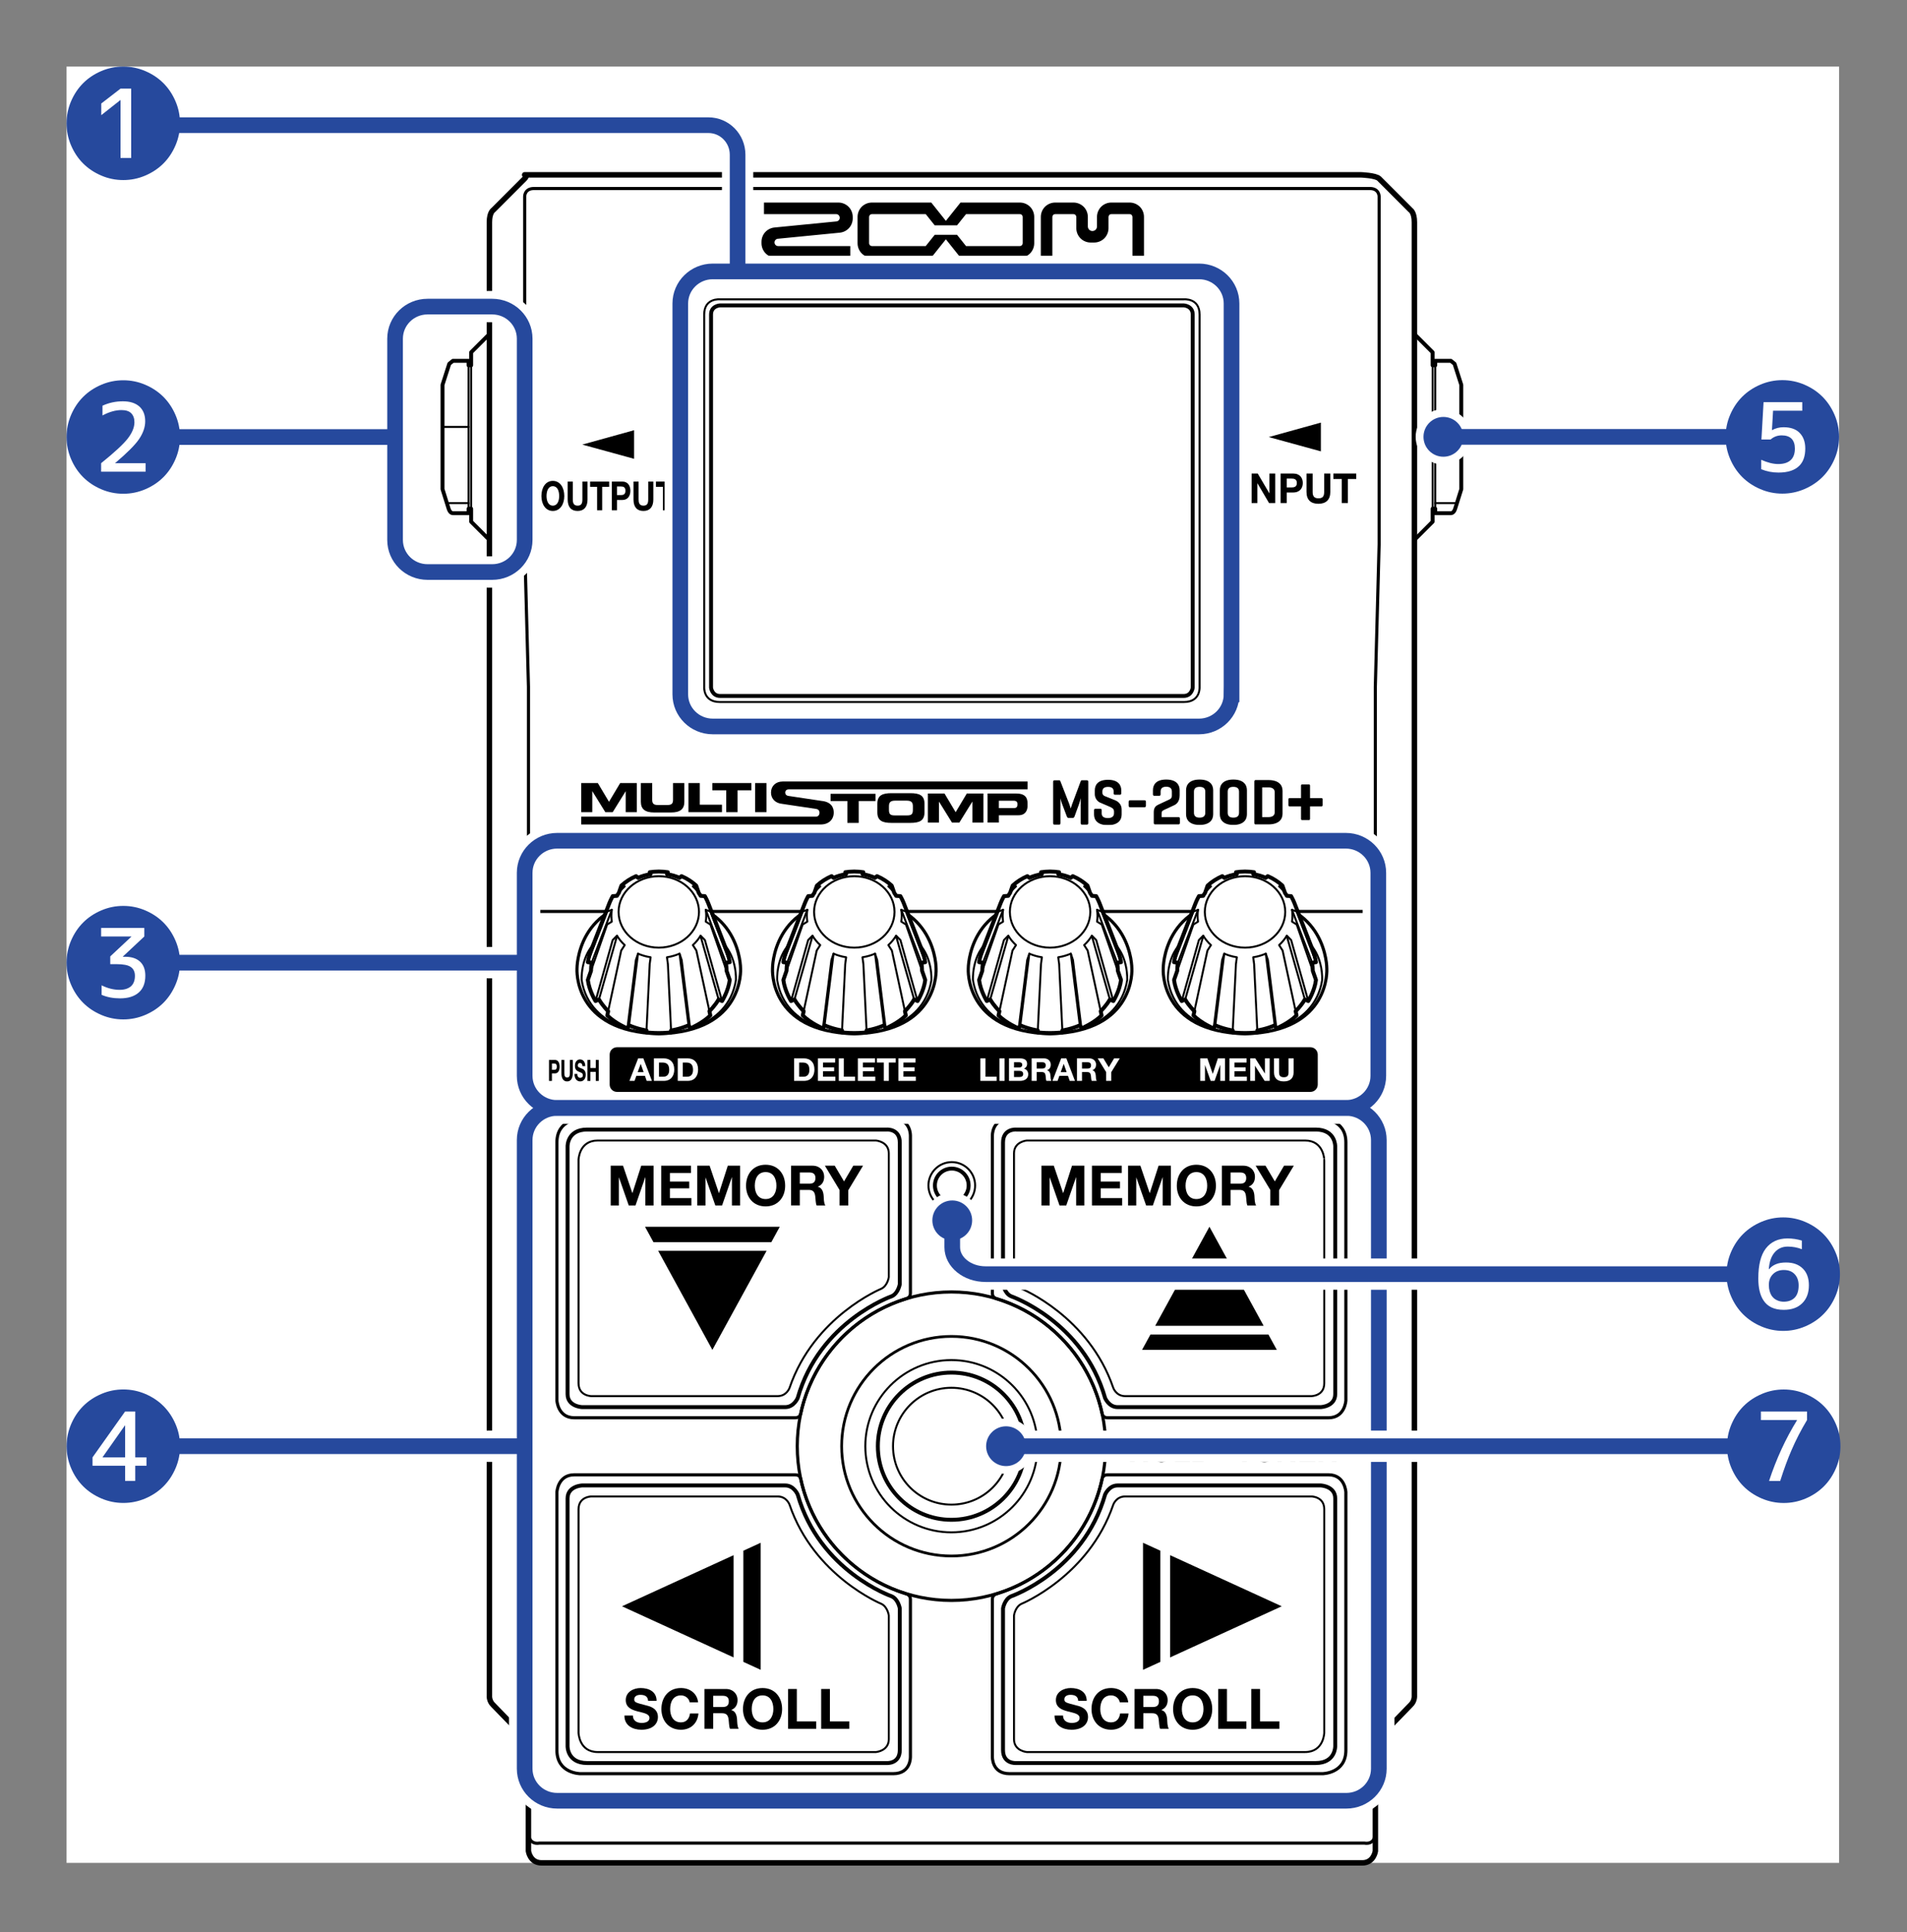 <?xml version="1.0" encoding="utf-8"?>
<!-- Generator: Adobe Illustrator 26.5.3, SVG Export Plug-In . SVG Version: 6.00 Build 0)  -->
<svg version="1.1" id="レイヤー_1" xmlns="http://www.w3.org/2000/svg" xmlns:xlink="http://www.w3.org/1999/xlink" x="0px"
	 y="0px" width="243.661px" height="246.804px" viewBox="0 0 243.661 246.804" style="enable-background:new 0 0 243.661 246.804;"
	 xml:space="preserve">
<rect x="0" y="0" width="243.661" height="246.804" fill="#808080" stroke="none"/>
<style type="text/css">
	.st0{fill:#FFFFFF;}
	.st1{fill:none;stroke:#000000;stroke-width:0.4;stroke-linecap:round;stroke-linejoin:round;stroke-miterlimit:10;}
	.st2{fill:none;stroke:#000000;stroke-width:0.5;stroke-linecap:round;stroke-linejoin:round;stroke-miterlimit:10;}
	.st3{fill:none;stroke:#000000;stroke-width:0.25;stroke-linecap:round;stroke-linejoin:round;stroke-miterlimit:10;}
	.st4{fill:none;stroke:#000000;stroke-width:0.7;stroke-linecap:round;stroke-linejoin:round;stroke-miterlimit:10;}
	.st5{fill:none;stroke:#000000;stroke-width:0.25;stroke-miterlimit:10;}
	.st6{fill:none;stroke:#000000;stroke-width:0.5;stroke-miterlimit:10;}
	.st7{fill:none;stroke:#000000;stroke-width:0.35;stroke-miterlimit:10;}
	.st8{fill:none;stroke:#000000;stroke-width:0.4;stroke-miterlimit:10;}
	.st9{fill:none;}
	
		.st10{clip-path:url(#SVGID_00000117658582861538773440000017742620929269169340_);fill:none;stroke:#FFFFFF;stroke-width:4;stroke-miterlimit:10;}
	
		.st11{clip-path:url(#SVGID_00000117658582861538773440000017742620929269169340_);fill:none;stroke:#26499D;stroke-width:2;stroke-miterlimit:10;}
	.st12{clip-path:url(#SVGID_00000117658582861538773440000017742620929269169340_);fill:#26499D;}
	.st13{clip-path:url(#SVGID_00000117658582861538773440000017742620929269169340_);fill:none;stroke:#FFFFFF;stroke-width:4;}
	.st14{clip-path:url(#SVGID_00000117658582861538773440000017742620929269169340_);}
	
		.st15{clip-path:url(#SVGID_00000117658582861538773440000017742620929269169340_);fill:none;stroke:#FFFFFF;stroke-width:2;stroke-miterlimit:10;}
	.st16{clip-path:url(#SVGID_00000117658582861538773440000017742620929269169340_);fill:none;stroke:#26499D;stroke-width:2;}
</style>
<rect x="8.504" y="8.504" class="st0" width="226.477" height="229.446"/>
<g>
	<line class="st1" x1="67.737" y1="116.422" x2="175.727" y2="116.422"/>
	<path class="st2" d="M62.53,42.672l-2.329,2.329v1.665h-0.332V46.09h-1.998l-0.466,0.379l-0.865,2.693v13.316l0.773,2.468
		c0,0,0.15,0.605,0.558,0.605h1.998v-0.576h0.332v1.664l2.331,2.33"/>
	<line class="st3" x1="60.201" y1="46.665" x2="60.201" y2="64.975"/>
	<line class="st3" x1="59.869" y1="46.665" x2="59.869" y2="64.975"/>
	<line class="st3" x1="59.869" y1="54.532" x2="56.54" y2="54.532"/>
	<line class="st3" x1="59.869" y1="64.263" x2="57.1" y2="64.263"/>
	<path class="st4" d="M174.061,237.952c1.469,0,1.672-1.507,1.672-1.507v-12.744c0-1.314,0.968-2.273,0.968-2.273l3.545-3.65
		c0.536-0.503,0.473-1.192,0.473-1.192V28.39c0-1.261-0.486-1.552-0.486-1.552l-4.018-4.019c-0.426-0.425-2.355-0.488-2.355-0.488
		H67.038c0,0,0.426,0.062,0,0.488l-4.019,4.019c0,0-0.487,0.291-0.487,1.552v188.195c0,0-0.062,0.689,0.474,1.192l3.545,3.65
		c0,0,0.968,0.959,0.968,2.273v12.744c0,0,0.203,1.507,1.672,1.507H174.061z"/>
	<path class="st1" d="M174.361,235.426c0,0,1.367,0.316,1.367-1.389V87.735l0.485-18.233V25.108c0,0,0.02-1.028-1.177-1.028H68.216
		c-1.2,0-1.178,1.028-1.178,1.028v44.394l0.485,18.233v146.302c0,1.705,1.367,1.389,1.367,1.389H174.361z"/>
	<path class="st1" d="M175.726,142.46c0,0,0.027-1.653-1.747-1.653H69.273c-1.774,0-1.747,1.653-1.747,1.653"/>
	<path class="st2" d="M180.722,42.672l2.328,2.329v1.665h0.333V46.09h1.998l0.467,0.379l0.864,2.693v13.316l-0.773,2.468
		c0,0-0.15,0.605-0.558,0.605h-1.998v-0.576h-0.333v1.664l-2.331,2.33"/>
	<line class="st3" x1="183.05" y1="46.665" x2="183.05" y2="64.975"/>
	<line class="st3" x1="183.383" y1="46.665" x2="183.383" y2="64.975"/>
	<line class="st3" x1="183.383" y1="54.532" x2="186.712" y2="54.532"/>
	<line class="st3" x1="183.383" y1="64.263" x2="186.152" y2="64.263"/>
	<path class="st5" d="M129.027,184.729c0,4.12-3.341,7.461-7.462,7.461s-7.462-3.341-7.462-7.461c0-4.122,3.341-7.464,7.462-7.464
		S129.027,180.607,129.027,184.729z"/>
	<path class="st6" d="M130.968,184.729c0,5.192-4.21,9.4-9.403,9.4c-5.192,0-9.4-4.208-9.4-9.4c0-5.194,4.208-9.403,9.4-9.403
		C126.758,175.326,130.968,179.535,130.968,184.729z"/>
	<path class="st5" d="M132.565,184.729c0,6.074-4.925,11-11.001,11c-6.074,0-11-4.926-11-11c0-6.077,4.926-11.002,11-11.002
		C127.641,173.727,132.565,178.652,132.565,184.729z"/>
	<path class="st7" d="M135.591,184.729c0,7.745-6.279,14.024-14.025,14.024s-14.026-6.279-14.026-14.024
		c0-7.746,6.28-14.026,14.026-14.026S135.591,176.983,135.591,184.729z"/>
	<path class="st8" d="M141.265,184.729c0,10.879-8.819,19.698-19.699,19.698s-19.699-8.819-19.699-19.698
		c0-10.882,8.819-19.701,19.699-19.701S141.265,173.847,141.265,184.729z"/>
	<path class="st1" d="M74.154,142.917c0,0-2.996,0.018-2.996,2.996v32.97c0,0,0.108,2.212,2.212,2.212h28.24
		c0.623,0,0.69-0.502,0.69-0.502c1.495-6.998,6.705-12.62,13.468-14.699c0,0,0.558-0.117,0.558-0.691V145.12
		c0,0,0.108-2.202-2.201-2.202H74.154z"/>
	<path class="st2" d="M114.967,145.941v18.094c0,0-0.198,1.182-1.043,1.543c0,0-9.212,3.198-11.999,12.991
		c0,0-0.482,1.165-1.587,1.165h-25.97c0,0-1.849-0.07-1.849-1.662v-31.634c0,0-0.053-2.158,2.493-2.158h38.291
		C113.304,144.28,114.967,144.154,114.967,145.941z"/>
	<path class="st3" d="M76.375,145.682h35.553c0,0,1.634,0.132,1.634,1.635v15.811c0,0-0.135,1.098-0.965,1.491
		c0,0-8.595,3.524-11.706,12.63c0,0-0.352,1.081-1.538,1.081H75.558c0,0-1.634-0.013-1.634-1.634v-28.562
		C73.924,148.134,73.978,145.682,76.375,145.682z"/>
	<path class="st1" d="M74.154,226.558c0,0-2.996-0.016-2.996-2.995v-32.969c0,0,0.108-2.211,2.212-2.211h28.24
		c0.623,0,0.69,0.501,0.69,0.501c1.495,6.997,6.705,12.618,13.468,14.698c0,0,0.558,0.117,0.558,0.692v20.083
		c0,0,0.108,2.2-2.201,2.2H74.154z"/>
	<path class="st2" d="M114.967,223.536v-18.094c0,0-0.198-1.18-1.043-1.543c0,0-9.212-3.196-11.999-12.989
		c0,0-0.482-1.167-1.587-1.167h-25.97c0,0-1.849,0.07-1.849,1.663v31.633c0,0-0.053,2.158,2.493,2.158h38.291
		C113.304,225.197,114.967,225.323,114.967,223.536z"/>
	<path class="st3" d="M76.375,223.794h35.553c0,0,1.634-0.132,1.634-1.635v-15.812c0,0-0.135-1.098-0.965-1.49
		c0,0-8.595-3.523-11.706-12.631c0,0-0.352-1.08-1.538-1.08H75.558c0,0-1.634,0.012-1.634,1.633v28.563
		C73.924,221.343,73.978,223.794,76.375,223.794z"/>
	<path class="st1" d="M168.969,142.917c0,0,2.996,0.018,2.996,2.996v32.97c0,0-0.106,2.212-2.212,2.212h-28.24
		c-0.622,0-0.689-0.502-0.689-0.502c-1.495-6.998-6.706-12.62-13.468-14.699c0,0-0.559-0.117-0.559-0.691V145.12
		c0,0-0.108-2.202,2.201-2.202H168.969z"/>
	<path class="st2" d="M128.158,145.941v18.094c0,0,0.197,1.182,1.041,1.543c0,0,9.212,3.198,12,12.991c0,0,0.481,1.165,1.587,1.165
		h25.97c0,0,1.848-0.07,1.848-1.662v-31.634c0,0,0.054-2.158-2.493-2.158h-38.291C129.819,144.28,128.158,144.154,128.158,145.941z"
		/>
	<path class="st3" d="M166.749,145.682h-35.553c0,0-1.635,0.132-1.635,1.635v15.811c0,0,0.135,1.098,0.965,1.491
		c0,0,8.597,3.524,11.707,12.63c0,0,0.352,1.081,1.537,1.081h23.796c0,0,1.634-0.013,1.634-1.634v-28.562
		C169.2,148.134,169.146,145.682,166.749,145.682z"/>
	<path class="st1" d="M168.969,226.558c0,0,2.996-0.016,2.996-2.995v-32.969c0,0-0.106-2.211-2.212-2.211h-28.24
		c-0.622,0-0.689,0.501-0.689,0.501c-1.495,6.997-6.706,12.618-13.468,14.698c0,0-0.559,0.117-0.559,0.692v20.083
		c0,0-0.108,2.2,2.201,2.2H168.969z"/>
	<path class="st2" d="M128.158,223.536v-18.094c0,0,0.197-1.18,1.041-1.543c0,0,9.212-3.196,12-12.989c0,0,0.481-1.167,1.587-1.167
		h25.97c0,0,1.848,0.07,1.848,1.663v31.633c0,0,0.054,2.158-2.493,2.158h-38.291C129.819,225.197,128.158,225.323,128.158,223.536z"
		/>
	<path class="st3" d="M166.749,223.794h-35.553c0,0-1.635-0.132-1.635-1.635v-15.812c0,0,0.135-1.098,0.965-1.49
		c0,0,8.597-3.523,11.707-12.631c0,0,0.352-1.08,1.537-1.08h23.796c0,0,1.634,0.012,1.634,1.633v28.563
		C169.2,221.343,169.146,223.794,166.749,223.794z"/>
	<path class="st5" d="M124.593,151.422c0,1.647-1.336,2.983-2.982,2.983c-1.647,0-2.983-1.336-2.983-2.983
		c0-1.646,1.336-2.982,2.983-2.982C123.257,148.44,124.593,149.776,124.593,151.422z"/>
	<path class="st6" d="M123.765,151.422c0,1.191-0.965,2.155-2.154,2.155c-1.189,0-2.155-0.964-2.155-2.155
		c0-1.189,0.966-2.154,2.155-2.154C122.8,149.268,123.765,150.234,123.765,151.422z"/>
	<path class="st0" d="M84.213,132.044c10.947-0.269,10.411-8.313,10.411-8.313s0.084-8.743-10.411-8.819h-0.077
		c-10.494,0.076-10.412,8.819-10.412,8.819s-0.535,8.044,10.412,8.313H84.213z"/>
	<path class="st1" d="M84.213,132.044c10.947-0.269,10.411-8.313,10.411-8.313s0.084-8.743-10.411-8.819h-0.077
		c-10.494,0.076-10.412,8.819-10.412,8.819s-0.535,8.044,10.412,8.313H84.213z"/>
	<path class="st0" d="M84.213,131.952c0.769,0,1.542-0.082,1.542-0.082l-0.013-0.246c0,0,1.114-0.164,2.228-0.652l0.218,0.398
		c0,0,1.599-0.683,2.572-1.666l-0.116-0.539c0,0,0.751-0.743,1.175-1.505l0.438,0.208c0,0,0.805-1.274,0.983-2.694l-0.408-1.176
		c0,0-0.004-0.603-0.084-1.033l0.492-0.061c-0.083-0.524-0.223-1.039-0.415-1.534l-2.342-6.031c-0.154-0.395-0.42-0.872-0.42-0.872
		l-0.541-0.036c0,0-0.137-0.255-0.24-0.371l-0.326-0.939c-0.54-0.495-1.176-0.907-1.882-1.21l-0.243,0.215
		c-0.501-0.218-1.038-0.375-1.604-0.464l0.102-0.251c-0.362-0.056-0.735-0.087-1.115-0.089h-0.077
		c-0.38,0.002-0.753,0.033-1.116,0.089l0.102,0.251c-0.565,0.088-1.104,0.246-1.604,0.464l-0.242-0.215
		c-0.705,0.304-1.343,0.715-1.883,1.21l-0.326,0.939c-0.104,0.115-0.24,0.371-0.24,0.371l-0.54,0.036c0,0-0.266,0.477-0.419,0.872
		l-2.343,6.031c-0.193,0.495-0.333,1.01-0.416,1.534l0.493,0.061c-0.081,0.431-0.085,1.033-0.085,1.033l-0.408,1.176
		c0.18,1.421,0.983,2.694,0.983,2.694l0.438-0.208c0.424,0.762,1.175,1.505,1.175,1.505l-0.116,0.539
		c0.975,0.983,2.573,1.666,2.573,1.666l0.218-0.398c1.113,0.488,2.228,0.652,2.228,0.652l-0.013,0.246c0,0,0.772,0.082,1.542,0.082
		H84.213z"/>
	<path class="st2" d="M84.213,131.952c0.769,0,1.542-0.082,1.542-0.082l-0.013-0.246c0,0,1.114-0.164,2.228-0.652l0.218,0.398
		c0,0,1.599-0.683,2.572-1.666l-0.116-0.539c0,0,0.751-0.743,1.175-1.505l0.438,0.208c0,0,0.805-1.274,0.983-2.694l-0.408-1.176
		c0,0-0.004-0.603-0.084-1.033l0.492-0.061c-0.083-0.524-0.223-1.039-0.415-1.534l-2.342-6.031c-0.154-0.395-0.42-0.872-0.42-0.872
		l-0.541-0.036c0,0-0.137-0.255-0.24-0.371l-0.326-0.939c-0.54-0.495-1.176-0.907-1.882-1.21l-0.243,0.215
		c-0.501-0.218-1.038-0.375-1.604-0.464l0.102-0.251c-0.362-0.056-0.735-0.087-1.115-0.089h-0.077
		c-0.38,0.002-0.753,0.033-1.116,0.089l0.102,0.251c-0.565,0.088-1.104,0.246-1.604,0.464l-0.242-0.215
		c-0.705,0.304-1.343,0.715-1.883,1.21l-0.326,0.939c-0.104,0.115-0.24,0.371-0.24,0.371l-0.54,0.036c0,0-0.266,0.477-0.419,0.872
		l-2.343,6.031c-0.193,0.495-0.333,1.01-0.416,1.534l0.493,0.061c-0.081,0.431-0.085,1.033-0.085,1.033l-0.408,1.176
		c0.18,1.421,0.983,2.694,0.983,2.694l0.438-0.208c0.424,0.762,1.175,1.505,1.175,1.505l-0.116,0.539
		c0.975,0.983,2.573,1.666,2.573,1.666l0.218-0.398c1.113,0.488,2.228,0.652,2.228,0.652l-0.013,0.246c0,0,0.772,0.082,1.542,0.082
		H84.213z"/>
	<path class="st3" d="M78.825,114.431c0.27-0.447,0.607-0.856,1.002-1.216l-0.435-0.094"/>
	<path class="st3" d="M89.312,116.482c0,2.519-2.3,4.562-5.138,4.562c-2.837,0-5.137-2.042-5.137-4.562
		c0-2.52,2.3-4.562,5.137-4.562C87.012,111.92,89.312,113.962,89.312,116.482z"/>
	<path class="st3" d="M82.594,131.87l0.42-8.727l0.117-0.867c-0.567-0.087-1.107-0.244-1.607-0.461l-0.004,0.007l-0.272,0.811
		l-1.086,8.738"/>
	<path class="st3" d="M75.108,125.173l2.464-7.081l0.6-0.371c-0.039-0.246-0.06-0.498-0.06-0.752c0-0.257,0.021-0.509,0.06-0.757
		h0.001l-0.601,0.219l-2.464,6.472"/>
	<path class="st3" d="M77.588,129.704l1.784-8.289l0.45-0.696c-0.383-0.351-0.714-0.749-0.979-1.183h-0.031l-0.532,0.543
		l-2.189,7.789"/>
	<line class="st3" x1="81.523" y1="121.814" x2="80.378" y2="130.971"/>
	<line class="st3" x1="78.844" y1="119.535" x2="76.53" y2="127.66"/>
	<line class="st3" x1="78.172" y1="116.212" x2="75.601" y2="122.964"/>
	<path class="st3" d="M83.121,131.994c0,0-7.773-0.29-8.8-6.799c0,0-0.171-2.828,1.599-4.663"/>
	<path class="st3" d="M89.522,114.431c-0.269-0.447-0.606-0.856-1-1.216l0.434-0.094"/>
	<path class="st3" d="M85.755,131.87l-0.419-8.727l-0.118-0.867c0.566-0.087,1.106-0.244,1.607-0.461l0.004,0.007l0.272,0.811
		l1.086,8.738"/>
	<path class="st3" d="M93.24,125.173l-2.465-7.081l-0.599-0.371c0.039-0.246,0.059-0.498,0.059-0.752
		c0-0.257-0.02-0.509-0.059-0.757h-0.001l0.6,0.219l2.465,6.472"/>
	<path class="st3" d="M90.76,129.704l-1.784-8.289l-0.449-0.696c0.384-0.351,0.714-0.749,0.979-1.183h0.03l0.533,0.543l2.188,7.789"
		/>
	<line class="st3" x1="86.825" y1="121.814" x2="87.97" y2="130.971"/>
	<line class="st3" x1="89.505" y1="119.535" x2="91.818" y2="127.66"/>
	<line class="st3" x1="90.176" y1="116.212" x2="92.747" y2="122.964"/>
	<path class="st3" d="M85.227,131.994c0,0,7.773-0.29,8.801-6.799c0,0,0.171-2.828-1.6-4.663"/>
	<path class="st0" d="M109.194,132.044c10.946-0.269,10.411-8.313,10.411-8.313s0.084-8.743-10.411-8.819h-0.077
		c-10.495,0.076-10.412,8.819-10.412,8.819s-0.535,8.044,10.412,8.313H109.194z"/>
	<path class="st1" d="M109.194,132.044c10.946-0.269,10.411-8.313,10.411-8.313s0.084-8.743-10.411-8.819h-0.077
		c-10.495,0.076-10.412,8.819-10.412,8.819s-0.535,8.044,10.412,8.313H109.194z"/>
	<path class="st0" d="M109.194,131.952c0.769,0,1.541-0.082,1.541-0.082l-0.012-0.246c0,0,1.114-0.164,2.227-0.652l0.218,0.398
		c0,0,1.6-0.683,2.573-1.666l-0.116-0.539c0,0,0.751-0.743,1.174-1.505l0.439,0.208c0,0,0.804-1.274,0.982-2.694l-0.407-1.176
		c0,0-0.004-0.603-0.085-1.033l0.492-0.061c-0.082-0.524-0.222-1.039-0.415-1.534l-2.341-6.031c-0.154-0.395-0.42-0.872-0.42-0.872
		l-0.541-0.036c0,0-0.138-0.255-0.24-0.371l-0.326-0.939c-0.54-0.495-1.176-0.907-1.882-1.21l-0.243,0.215
		c-0.501-0.218-1.039-0.375-1.604-0.464l0.102-0.251c-0.363-0.056-0.736-0.087-1.115-0.089h-0.077
		c-0.381,0.002-0.753,0.033-1.115,0.089l0.101,0.251c-0.565,0.088-1.104,0.246-1.604,0.464l-0.243-0.215
		c-0.705,0.304-1.342,0.715-1.882,1.21l-0.327,0.939c-0.103,0.115-0.239,0.371-0.239,0.371l-0.541,0.036
		c0,0-0.265,0.477-0.419,0.872l-2.343,6.031c-0.192,0.495-0.332,1.01-0.415,1.534l0.493,0.061c-0.081,0.431-0.086,1.033-0.086,1.033
		l-0.407,1.176c0.179,1.421,0.983,2.694,0.983,2.694l0.438-0.208c0.424,0.762,1.175,1.505,1.175,1.505l-0.116,0.539
		c0.975,0.983,2.572,1.666,2.572,1.666l0.218-0.398c1.114,0.488,2.228,0.652,2.228,0.652l-0.012,0.246c0,0,0.771,0.082,1.542,0.082
		H109.194z"/>
	<path class="st2" d="M109.194,131.952c0.769,0,1.541-0.082,1.541-0.082l-0.012-0.246c0,0,1.114-0.164,2.227-0.652l0.218,0.398
		c0,0,1.6-0.683,2.573-1.666l-0.116-0.539c0,0,0.751-0.743,1.174-1.505l0.439,0.208c0,0,0.804-1.274,0.982-2.694l-0.407-1.176
		c0,0-0.004-0.603-0.085-1.033l0.492-0.061c-0.082-0.524-0.222-1.039-0.415-1.534l-2.341-6.031c-0.154-0.395-0.42-0.872-0.42-0.872
		l-0.541-0.036c0,0-0.138-0.255-0.24-0.371l-0.326-0.939c-0.54-0.495-1.176-0.907-1.882-1.21l-0.243,0.215
		c-0.501-0.218-1.039-0.375-1.604-0.464l0.102-0.251c-0.363-0.056-0.736-0.087-1.115-0.089h-0.077
		c-0.381,0.002-0.753,0.033-1.115,0.089l0.101,0.251c-0.565,0.088-1.104,0.246-1.604,0.464l-0.243-0.215
		c-0.705,0.304-1.342,0.715-1.882,1.21l-0.327,0.939c-0.103,0.115-0.239,0.371-0.239,0.371l-0.541,0.036
		c0,0-0.265,0.477-0.419,0.872l-2.343,6.031c-0.192,0.495-0.332,1.01-0.415,1.534l0.493,0.061c-0.081,0.431-0.086,1.033-0.086,1.033
		l-0.407,1.176c0.179,1.421,0.983,2.694,0.983,2.694l0.438-0.208c0.424,0.762,1.175,1.505,1.175,1.505l-0.116,0.539
		c0.975,0.983,2.572,1.666,2.572,1.666l0.218-0.398c1.114,0.488,2.228,0.652,2.228,0.652l-0.012,0.246c0,0,0.771,0.082,1.542,0.082
		H109.194z"/>
	<path class="st3" d="M103.807,114.431c0.27-0.447,0.606-0.856,1.001-1.216l-0.435-0.094"/>
	<path class="st3" d="M114.293,116.482c0,2.519-2.3,4.562-5.138,4.562c-2.837,0-5.138-2.042-5.138-4.562
		c0-2.52,2.301-4.562,5.138-4.562C111.993,111.92,114.293,113.962,114.293,116.482z"/>
	<path class="st3" d="M107.575,131.87l0.419-8.727l0.118-0.867c-0.567-0.087-1.107-0.244-1.608-0.461l-0.004,0.007l-0.271,0.811
		l-1.086,8.738"/>
	<path class="st3" d="M100.089,125.173l2.465-7.081l0.6-0.371c-0.039-0.246-0.06-0.498-0.06-0.752c0-0.257,0.021-0.509,0.06-0.757
		l0,0l-0.6,0.219l-2.465,6.472"/>
	<path class="st3" d="M102.569,129.704l1.784-8.289l0.449-0.696c-0.383-0.351-0.713-0.749-0.978-1.183h-0.031l-0.533,0.543
		l-2.188,7.789"/>
	<line class="st3" x1="106.504" y1="121.814" x2="105.359" y2="130.971"/>
	<line class="st3" x1="103.825" y1="119.535" x2="101.511" y2="127.66"/>
	<line class="st3" x1="103.153" y1="116.212" x2="100.582" y2="122.964"/>
	<path class="st3" d="M108.103,131.994c0,0-7.773-0.29-8.801-6.799c0,0-0.17-2.828,1.6-4.663"/>
	<path class="st3" d="M114.504,114.431c-0.27-0.447-0.606-0.856-1.001-1.216l0.435-0.094"/>
	<path class="st3" d="M110.735,131.87l-0.419-8.727l-0.118-0.867c0.567-0.087,1.107-0.244,1.608-0.461l0.004,0.007l0.272,0.811
		l1.086,8.738"/>
	<path class="st3" d="M118.222,125.173l-2.465-7.081l-0.6-0.371c0.039-0.246,0.06-0.498,0.06-0.752c0-0.257-0.021-0.509-0.06-0.757
		l0,0l0.6,0.219l2.465,6.472"/>
	<path class="st3" d="M115.741,129.704l-1.784-8.289l-0.45-0.696c0.384-0.351,0.714-0.749,0.979-1.183h0.03l0.533,0.543l2.188,7.789
		"/>
	<line class="st3" x1="111.807" y1="121.814" x2="112.951" y2="130.971"/>
	<line class="st3" x1="114.486" y1="119.535" x2="116.799" y2="127.66"/>
	<line class="st3" x1="115.157" y1="116.212" x2="117.729" y2="122.964"/>
	<path class="st3" d="M110.208,131.994c0,0,7.773-0.29,8.8-6.799c0,0,0.171-2.828-1.599-4.663"/>
	<path class="st0" d="M134.208,132.044c10.948-0.269,10.412-8.313,10.412-8.313s0.084-8.743-10.412-8.819h-0.077
		c-10.494,0.076-10.412,8.819-10.412,8.819s-0.535,8.044,10.412,8.313H134.208z"/>
	<path class="st1" d="M134.208,132.044c10.948-0.269,10.412-8.313,10.412-8.313s0.084-8.743-10.412-8.819h-0.077
		c-10.494,0.076-10.412,8.819-10.412,8.819s-0.535,8.044,10.412,8.313H134.208z"/>
	<path class="st0" d="M134.208,131.952c0.77,0,1.542-0.082,1.542-0.082l-0.012-0.246c0,0,1.113-0.164,2.227-0.652l0.219,0.398
		c0,0,1.598-0.683,2.571-1.666l-0.115-0.539c0,0,0.751-0.743,1.174-1.505l0.439,0.208c0,0,0.805-1.274,0.982-2.694l-0.407-1.176
		c0,0-0.004-0.603-0.084-1.033l0.491-0.061c-0.083-0.524-0.222-1.039-0.414-1.534l-2.343-6.031
		c-0.154-0.395-0.419-0.872-0.419-0.872l-0.541-0.036c0,0-0.138-0.255-0.239-0.371l-0.327-0.939
		c-0.541-0.495-1.176-0.907-1.882-1.21l-0.243,0.215c-0.501-0.218-1.038-0.375-1.604-0.464l0.1-0.251
		c-0.362-0.056-0.735-0.087-1.115-0.089h-0.077c-0.38,0.002-0.753,0.033-1.115,0.089l0.102,0.251
		c-0.565,0.088-1.105,0.246-1.605,0.464l-0.243-0.215c-0.705,0.304-1.342,0.715-1.883,1.21l-0.326,0.939
		c-0.103,0.115-0.238,0.371-0.238,0.371l-0.542,0.036c0,0-0.265,0.477-0.419,0.872l-2.343,6.031
		c-0.192,0.495-0.332,1.01-0.415,1.534l0.492,0.061c-0.081,0.431-0.084,1.033-0.084,1.033l-0.408,1.176
		c0.179,1.421,0.982,2.694,0.982,2.694l0.439-0.208c0.424,0.762,1.175,1.505,1.175,1.505l-0.116,0.539
		c0.975,0.983,2.572,1.666,2.572,1.666l0.219-0.398c1.112,0.488,2.227,0.652,2.227,0.652l-0.013,0.246c0,0,0.773,0.082,1.542,0.082
		H134.208z"/>
	<path class="st2" d="M134.208,131.952c0.77,0,1.542-0.082,1.542-0.082l-0.012-0.246c0,0,1.113-0.164,2.227-0.652l0.219,0.398
		c0,0,1.598-0.683,2.571-1.666l-0.115-0.539c0,0,0.751-0.743,1.174-1.505l0.439,0.208c0,0,0.805-1.274,0.982-2.694l-0.407-1.176
		c0,0-0.004-0.603-0.084-1.033l0.491-0.061c-0.083-0.524-0.222-1.039-0.414-1.534l-2.343-6.031
		c-0.154-0.395-0.419-0.872-0.419-0.872l-0.541-0.036c0,0-0.138-0.255-0.239-0.371l-0.327-0.939
		c-0.541-0.495-1.176-0.907-1.882-1.21l-0.243,0.215c-0.501-0.218-1.038-0.375-1.604-0.464l0.1-0.251
		c-0.362-0.056-0.735-0.087-1.115-0.089h-0.077c-0.38,0.002-0.753,0.033-1.115,0.089l0.102,0.251
		c-0.565,0.088-1.105,0.246-1.605,0.464l-0.243-0.215c-0.705,0.304-1.342,0.715-1.883,1.21l-0.326,0.939
		c-0.103,0.115-0.238,0.371-0.238,0.371l-0.542,0.036c0,0-0.265,0.477-0.419,0.872l-2.343,6.031
		c-0.192,0.495-0.332,1.01-0.415,1.534l0.492,0.061c-0.081,0.431-0.084,1.033-0.084,1.033l-0.408,1.176
		c0.179,1.421,0.982,2.694,0.982,2.694l0.439-0.208c0.424,0.762,1.175,1.505,1.175,1.505l-0.116,0.539
		c0.975,0.983,2.572,1.666,2.572,1.666l0.219-0.398c1.112,0.488,2.227,0.652,2.227,0.652l-0.013,0.246c0,0,0.773,0.082,1.542,0.082
		H134.208z"/>
	<path class="st3" d="M128.821,114.431c0.269-0.447,0.606-0.856,1.001-1.216l-0.435-0.094"/>
	<path class="st3" d="M139.308,116.482c0,2.519-2.3,4.562-5.138,4.562c-2.838,0-5.137-2.042-5.137-4.562
		c0-2.52,2.299-4.562,5.137-4.562C137.008,111.92,139.308,113.962,139.308,116.482z"/>
	<path class="st3" d="M132.59,131.87l0.419-8.727l0.118-0.867c-0.567-0.087-1.107-0.244-1.608-0.461l-0.003,0.007l-0.272,0.811
		l-1.086,8.738"/>
	<path class="st3" d="M125.104,125.173l2.465-7.081l0.599-0.371c-0.038-0.246-0.059-0.498-0.059-0.752
		c0-0.257,0.02-0.509,0.059-0.757h0.001l-0.6,0.219l-2.465,6.472"/>
	<path class="st3" d="M127.584,129.704l1.784-8.289l0.449-0.696c-0.383-0.351-0.712-0.749-0.979-1.183h-0.03l-0.533,0.543
		l-2.188,7.789"/>
	<line class="st3" x1="131.519" y1="121.814" x2="130.374" y2="130.971"/>
	<line class="st3" x1="128.839" y1="119.535" x2="126.525" y2="127.66"/>
	<line class="st3" x1="128.167" y1="116.212" x2="125.596" y2="122.964"/>
	<path class="st3" d="M133.117,131.994c0,0-7.773-0.29-8.801-6.799c0,0-0.17-2.828,1.6-4.663"/>
	<path class="st3" d="M139.518,114.431c-0.269-0.447-0.605-0.856-1-1.216l0.435-0.094"/>
	<path class="st3" d="M135.75,131.87l-0.419-8.727l-0.117-0.867c0.566-0.087,1.106-0.244,1.607-0.461l0.003,0.007l0.272,0.811
		l1.087,8.738"/>
	<path class="st3" d="M143.235,125.173l-2.464-7.081l-0.599-0.371c0.038-0.246,0.059-0.498,0.059-0.752
		c0-0.257-0.021-0.509-0.059-0.757h-0.001l0.6,0.219l2.464,6.472"/>
	<path class="st3" d="M140.755,129.704l-1.783-8.289l-0.449-0.696c0.383-0.351,0.714-0.749,0.978-1.183h0.031l0.533,0.543
		l2.188,7.789"/>
	<line class="st3" x1="136.821" y1="121.814" x2="137.966" y2="130.971"/>
	<line class="st3" x1="139.5" y1="119.535" x2="141.813" y2="127.66"/>
	<line class="st3" x1="140.172" y1="116.212" x2="142.743" y2="122.964"/>
	<path class="st3" d="M135.223,131.994c0,0,7.772-0.29,8.801-6.799c0,0,0.17-2.828-1.6-4.663"/>
	<path class="st0" d="M159.117,132.044c10.948-0.269,10.413-8.313,10.413-8.313s0.083-8.743-10.413-8.819h-0.076
		c-10.495,0.076-10.413,8.819-10.413,8.819s-0.535,8.044,10.413,8.313H159.117z"/>
	<path class="st1" d="M159.117,132.044c10.948-0.269,10.413-8.313,10.413-8.313s0.083-8.743-10.413-8.819h-0.076
		c-10.495,0.076-10.413,8.819-10.413,8.819s-0.535,8.044,10.413,8.313H159.117z"/>
	<path class="st0" d="M159.117,131.952c0.77,0,1.542-0.082,1.542-0.082l-0.012-0.246c0,0,1.113-0.164,2.227-0.652l0.219,0.398
		c0,0,1.598-0.683,2.571-1.666l-0.115-0.539c0,0,0.75-0.743,1.175-1.505l0.438,0.208c0,0,0.805-1.274,0.982-2.694l-0.408-1.176
		c0,0-0.003-0.603-0.083-1.033l0.491-0.061c-0.082-0.524-0.222-1.039-0.414-1.534l-2.343-6.031
		c-0.154-0.395-0.419-0.872-0.419-0.872l-0.541-0.036c0,0-0.138-0.255-0.239-0.371l-0.327-0.939
		c-0.541-0.495-1.177-0.907-1.882-1.21l-0.243,0.215c-0.5-0.218-1.038-0.375-1.605-0.464l0.101-0.251
		c-0.362-0.056-0.735-0.087-1.115-0.089h-0.076c-0.381,0.002-0.753,0.033-1.116,0.089l0.102,0.251
		c-0.566,0.088-1.105,0.246-1.605,0.464l-0.243-0.215c-0.705,0.304-1.342,0.715-1.883,1.21l-0.326,0.939
		c-0.102,0.115-0.238,0.371-0.238,0.371l-0.542,0.036c0,0-0.265,0.477-0.418,0.872l-2.344,6.031
		c-0.192,0.495-0.331,1.01-0.415,1.534l0.493,0.061c-0.082,0.431-0.085,1.033-0.085,1.033l-0.408,1.176
		c0.179,1.421,0.982,2.694,0.982,2.694l0.439-0.208c0.424,0.762,1.175,1.505,1.175,1.505l-0.115,0.539
		c0.974,0.983,2.572,1.666,2.572,1.666l0.218-0.398c1.112,0.488,2.227,0.652,2.227,0.652l-0.012,0.246c0,0,0.773,0.082,1.542,0.082
		H159.117z"/>
	<path class="st2" d="M159.117,131.952c0.77,0,1.542-0.082,1.542-0.082l-0.012-0.246c0,0,1.113-0.164,2.227-0.652l0.219,0.398
		c0,0,1.598-0.683,2.571-1.666l-0.115-0.539c0,0,0.75-0.743,1.175-1.505l0.438,0.208c0,0,0.805-1.274,0.982-2.694l-0.408-1.176
		c0,0-0.003-0.603-0.083-1.033l0.491-0.061c-0.082-0.524-0.222-1.039-0.414-1.534l-2.343-6.031
		c-0.154-0.395-0.419-0.872-0.419-0.872l-0.541-0.036c0,0-0.138-0.255-0.239-0.371l-0.327-0.939
		c-0.541-0.495-1.177-0.907-1.882-1.21l-0.243,0.215c-0.5-0.218-1.038-0.375-1.605-0.464l0.101-0.251
		c-0.362-0.056-0.735-0.087-1.115-0.089h-0.076c-0.381,0.002-0.753,0.033-1.116,0.089l0.102,0.251
		c-0.566,0.088-1.105,0.246-1.605,0.464l-0.243-0.215c-0.705,0.304-1.342,0.715-1.883,1.21l-0.326,0.939
		c-0.102,0.115-0.238,0.371-0.238,0.371l-0.542,0.036c0,0-0.265,0.477-0.418,0.872l-2.344,6.031
		c-0.192,0.495-0.331,1.01-0.415,1.534l0.493,0.061c-0.082,0.431-0.085,1.033-0.085,1.033l-0.408,1.176
		c0.179,1.421,0.982,2.694,0.982,2.694l0.439-0.208c0.424,0.762,1.175,1.505,1.175,1.505l-0.115,0.539
		c0.974,0.983,2.572,1.666,2.572,1.666l0.218-0.398c1.112,0.488,2.227,0.652,2.227,0.652l-0.012,0.246c0,0,0.773,0.082,1.542,0.082
		H159.117z"/>
	<path class="st3" d="M153.73,114.431c0.27-0.447,0.606-0.856,1.001-1.216l-0.435-0.094"/>
	<path class="st3" d="M164.217,116.482c0,2.519-2.3,4.562-5.138,4.562s-5.137-2.042-5.137-4.562c0-2.52,2.299-4.562,5.137-4.562
		S164.217,113.962,164.217,116.482z"/>
	<path class="st3" d="M157.499,131.87l0.419-8.727l0.118-0.867c-0.567-0.087-1.107-0.244-1.608-0.461l-0.003,0.007l-0.272,0.811
		l-1.086,8.738"/>
	<path class="st3" d="M150.014,125.173l2.464-7.081l0.599-0.371c-0.038-0.246-0.06-0.498-0.06-0.752c0-0.257,0.021-0.509,0.06-0.757
		h0.001l-0.6,0.219l-2.464,6.472"/>
	<path class="st3" d="M152.493,129.704l1.784-8.289l0.449-0.696c-0.384-0.351-0.713-0.749-0.979-1.183h-0.03l-0.533,0.543
		l-2.189,7.789"/>
	<line class="st3" x1="156.428" y1="121.814" x2="155.283" y2="130.971"/>
	<line class="st3" x1="153.749" y1="119.535" x2="151.435" y2="127.66"/>
	<line class="st3" x1="153.076" y1="116.212" x2="150.505" y2="122.964"/>
	<path class="st3" d="M158.026,131.994c0,0-7.773-0.29-8.8-6.799c0,0-0.171-2.828,1.599-4.663"/>
	<path class="st3" d="M164.427,114.431c-0.269-0.447-0.605-0.856-1-1.216l0.435-0.094"/>
	<path class="st3" d="M160.659,131.87l-0.419-8.727l-0.117-0.867c0.566-0.087,1.106-0.244,1.607-0.461l0.003,0.007l0.272,0.811
		l1.087,8.738"/>
	<path class="st3" d="M168.145,125.173l-2.464-7.081l-0.599-0.371c0.038-0.246,0.059-0.498,0.059-0.752
		c0-0.257-0.02-0.509-0.059-0.757h-0.001l0.6,0.219l2.464,6.472"/>
	<path class="st3" d="M165.664,129.704l-1.783-8.289l-0.449-0.696c0.383-0.351,0.713-0.749,0.979-1.183h0.03l0.533,0.543
		l2.188,7.789"/>
	<line class="st3" x1="161.73" y1="121.814" x2="162.875" y2="130.971"/>
	<line class="st3" x1="164.409" y1="119.535" x2="166.724" y2="127.66"/>
	<line class="st3" x1="165.081" y1="116.212" x2="167.652" y2="122.964"/>
	<path class="st3" d="M160.132,131.994c0,0,7.773-0.29,8.801-6.799c0,0,0.17-2.828-1.6-4.663"/>
	<path class="st1" d="M154.691,93.209c1.982,0,2.148-1.968,2.148-1.968V36.796c0-2.229-2.084-2.125-2.084-2.125H88.493
		c0,0-2.085-0.104-2.085,2.125v54.445c0,0,0.167,1.968,2.148,1.968H154.691z"/>
	<path class="st2" d="M151.232,88.899c1.045,0,1.163-1.057,1.163-1.057V40.17c0-1.116-1.163-1.164-1.163-1.164H92.016
		c0,0-1.164,0.048-1.164,1.164v47.672c0,0,0.12,1.057,1.164,1.057H151.232z"/>
	<path class="st3" d="M151.285,89.67c2.108,0,1.987-1.882,1.987-1.882V40.17c0-2.151-2.039-1.935-2.039-1.935H92.017
		c0,0-2.04-0.216-2.04,1.935v47.618c0,0-0.12,1.882,1.986,1.882H151.285z"/>
	<polygon points="82.414,156.696 83.49,158.663 98.557,158.663 99.633,156.696 	"/>
	<polygon points="97.949,159.771 84.097,159.771 91.023,172.423 	"/>
	<polygon points="145.922,172.421 146.998,170.456 162.064,170.456 163.141,172.421 	"/>
	<polygon points="161.457,169.347 147.604,169.347 154.531,156.696 	"/>
	<polygon points="146.047,197.063 148.262,198.077 148.262,212.277 146.047,213.29 	"/>
	<polygon points="149.512,211.705 149.512,198.649 163.769,205.176 	"/>
	<polygon points="97.194,197.063 94.979,198.077 94.979,212.277 97.194,213.29 	"/>
	<polygon points="93.729,211.705 93.729,198.649 79.472,205.176 	"/>
	<polygon points="78.03,148.895 79.604,148.895 80.793,152.392 80.808,152.392 81.932,148.895 83.506,148.895 83.506,153.979 
		82.459,153.979 82.459,150.376 82.444,150.376 81.199,153.979 80.337,153.979 79.092,150.412 79.076,150.412 79.076,153.979 
		78.03,153.979 	"/>
	<polygon points="84.482,148.895 88.285,148.895 88.285,149.834 85.601,149.834 85.601,150.924 88.063,150.924 88.063,151.792 
		85.601,151.792 85.601,153.04 88.342,153.04 88.342,153.979 84.482,153.979 	"/>
	<polygon points="89.092,148.895 90.666,148.895 91.854,152.392 91.87,152.392 92.993,148.895 94.567,148.895 94.567,153.979 
		93.521,153.979 93.521,150.376 93.507,150.376 92.261,153.979 91.399,153.979 90.153,150.412 90.14,150.412 90.14,153.979 
		89.092,153.979 	"/>
	<path d="M97.822,148.774c1.573,0,2.499,1.175,2.499,2.685c0,1.467-0.926,2.642-2.499,2.642c-1.574,0-2.499-1.175-2.499-2.642
		C95.323,149.949,96.248,148.774,97.822,148.774 M97.822,153.16c1.003,0,1.382-0.855,1.382-1.701c0-0.891-0.379-1.746-1.382-1.746
		c-1.003,0-1.381,0.855-1.381,1.746C96.441,152.305,96.819,153.16,97.822,153.16"/>
	<path d="M101.077,148.895h2.741c0.913,0,1.489,0.633,1.489,1.402c0,0.599-0.243,1.047-0.805,1.274v0.015
		c0.548,0.144,0.705,0.677,0.74,1.189c0.021,0.319,0.014,0.919,0.213,1.203h-1.117c-0.136-0.321-0.12-0.811-0.179-1.218
		c-0.076-0.533-0.284-0.77-0.847-0.77h-1.118v1.987h-1.118V148.895z M102.195,151.195h1.226c0.499,0,0.769-0.213,0.769-0.727
		c0-0.49-0.27-0.704-0.769-0.704h-1.226V151.195z"/>
	<polygon points="107.269,151.999 105.396,148.895 106.654,148.895 107.844,150.904 109.026,148.895 110.273,148.895 
		108.387,152.029 108.387,153.979 107.269,153.979 	"/>
	<polygon points="133.071,148.895 134.645,148.895 135.835,152.392 135.849,152.392 136.974,148.895 138.547,148.895 
		138.547,153.979 137.5,153.979 137.5,150.376 137.486,150.376 136.239,153.979 135.378,153.979 134.133,150.412 134.117,150.412 
		134.117,153.979 133.071,153.979 	"/>
	<polygon points="139.523,148.895 143.326,148.895 143.326,149.834 140.642,149.834 140.642,150.924 143.104,150.924 
		143.104,151.792 140.642,151.792 140.642,153.04 143.383,153.04 143.383,153.979 139.523,153.979 	"/>
	<polygon points="144.133,148.895 145.707,148.895 146.895,152.392 146.91,152.392 148.034,148.895 149.608,148.895 
		149.608,153.979 148.562,153.979 148.562,150.376 148.548,150.376 147.302,153.979 146.44,153.979 145.194,150.412 
		145.181,150.412 145.181,153.979 144.133,153.979 	"/>
	<path d="M152.863,148.774c1.573,0,2.499,1.175,2.499,2.685c0,1.467-0.926,2.642-2.499,2.642c-1.574,0-2.499-1.175-2.499-2.642
		C150.364,149.949,151.289,148.774,152.863,148.774 M152.863,153.16c1.004,0,1.383-0.855,1.383-1.701
		c0-0.891-0.379-1.746-1.383-1.746c-1.003,0-1.381,0.855-1.381,1.746C151.482,152.305,151.86,153.16,152.863,153.16"/>
	<path d="M156.119,148.895h2.741c0.911,0,1.488,0.633,1.488,1.402c0,0.599-0.243,1.047-0.805,1.274v0.015
		c0.548,0.144,0.705,0.677,0.74,1.189c0.021,0.319,0.015,0.919,0.214,1.203h-1.118c-0.136-0.321-0.12-0.811-0.178-1.218
		c-0.077-0.533-0.284-0.77-0.848-0.77h-1.117v1.987h-1.118V148.895z M157.237,151.195h1.225c0.499,0,0.77-0.213,0.77-0.727
		c0-0.49-0.271-0.704-0.77-0.704h-1.225V151.195z"/>
	<polygon points="162.31,151.999 160.436,148.895 161.696,148.895 162.885,150.904 164.067,148.895 165.314,148.895 
		163.428,152.029 163.428,153.979 162.31,153.979 	"/>
	<path d="M80.867,219.135c0,0.677,0.528,0.94,1.126,0.94c0.392,0,0.99-0.114,0.99-0.634c0-0.549-0.762-0.641-1.511-0.84
		c-0.756-0.199-1.518-0.492-1.518-1.446c0-1.04,0.983-1.538,1.902-1.538c1.062,0,2.037,0.463,2.037,1.638h-1.083
		c-0.036-0.612-0.47-0.769-1.003-0.769c-0.357,0-0.77,0.149-0.77,0.577c0,0.391,0.241,0.441,1.517,0.768
		c0.369,0.094,1.509,0.328,1.509,1.482c0,0.934-0.732,1.631-2.114,1.631c-1.125,0-2.18-0.556-2.165-1.809H80.867z"/>
	<path d="M88.119,217.448c-0.072-0.505-0.555-0.891-1.111-0.891c-1.004,0-1.381,0.855-1.381,1.746c0,0.847,0.377,1.701,1.381,1.701
		c0.684,0,1.068-0.471,1.154-1.139h1.082c-0.114,1.268-0.99,2.079-2.236,2.079c-1.572,0-2.5-1.177-2.5-2.642
		c0-1.511,0.928-2.686,2.5-2.686c1.118,0,2.058,0.655,2.193,1.83H88.119z"/>
	<path d="M90.009,215.738h2.742c0.911,0,1.487,0.635,1.487,1.403c0,0.6-0.242,1.048-0.805,1.275v0.015
		c0.55,0.142,0.705,0.675,0.741,1.188c0.023,0.321,0.015,0.92,0.214,1.206h-1.117c-0.137-0.322-0.121-0.811-0.18-1.219
		c-0.077-0.535-0.284-0.77-0.848-0.77h-1.117v1.988h-1.118V215.738z M91.127,218.04h1.226c0.498,0,0.769-0.214,0.769-0.727
		c0-0.492-0.271-0.706-0.769-0.706h-1.226V218.04z"/>
	<path d="M97.432,215.618c1.573,0,2.499,1.175,2.499,2.686c0,1.467-0.926,2.642-2.499,2.642c-1.573,0-2.5-1.175-2.5-2.642
		C94.932,216.792,95.858,215.618,97.432,215.618 M97.432,220.004c1.004,0,1.382-0.855,1.382-1.701c0-0.891-0.378-1.746-1.382-1.746
		c-1.004,0-1.382,0.855-1.382,1.746C96.05,219.15,96.428,220.004,97.432,220.004"/>
	<polygon points="100.696,215.738 101.812,215.738 101.812,219.882 104.292,219.882 104.292,220.825 100.696,220.825 	"/>
	<polygon points="104.922,215.738 106.039,215.738 106.039,219.882 108.518,219.882 108.518,220.825 104.922,220.825 	"/>
	<path d="M135.824,219.135c0,0.677,0.527,0.94,1.126,0.94c0.391,0,0.989-0.114,0.989-0.634c0-0.549-0.762-0.641-1.51-0.84
		c-0.755-0.199-1.517-0.492-1.517-1.446c0-1.04,0.982-1.538,1.901-1.538c1.062,0,2.036,0.463,2.036,1.638h-1.082
		c-0.036-0.612-0.47-0.769-1.004-0.769c-0.357,0-0.77,0.149-0.77,0.577c0,0.391,0.242,0.441,1.517,0.768
		c0.37,0.094,1.51,0.328,1.51,1.482c0,0.934-0.733,1.631-2.114,1.631c-1.126,0-2.18-0.556-2.165-1.809H135.824z"/>
	<path d="M143.076,217.448c-0.072-0.505-0.556-0.891-1.111-0.891c-1.005,0-1.382,0.855-1.382,1.746c0,0.847,0.377,1.701,1.382,1.701
		c0.684,0,1.067-0.471,1.153-1.139h1.083c-0.114,1.268-0.989,2.079-2.236,2.079c-1.573,0-2.5-1.177-2.5-2.642
		c0-1.511,0.927-2.686,2.5-2.686c1.117,0,2.058,0.655,2.193,1.83H143.076z"/>
	<path d="M144.966,215.738h2.741c0.911,0,1.488,0.635,1.488,1.403c0,0.6-0.241,1.048-0.805,1.275v0.015
		c0.55,0.142,0.706,0.675,0.741,1.188c0.021,0.321,0.014,0.92,0.213,1.206h-1.117c-0.136-0.322-0.121-0.811-0.179-1.219
		c-0.078-0.535-0.284-0.77-0.848-0.77h-1.117v1.988h-1.118V215.738z M146.084,218.04h1.225c0.498,0,0.77-0.214,0.77-0.727
		c0-0.492-0.271-0.706-0.77-0.706h-1.225V218.04z"/>
	<path d="M152.389,215.618c1.572,0,2.5,1.175,2.5,2.686c0,1.467-0.928,2.642-2.5,2.642c-1.573,0-2.5-1.175-2.5-2.642
		C149.889,216.792,150.815,215.618,152.389,215.618 M152.389,220.004c1.004,0,1.381-0.855,1.381-1.701
		c0-0.891-0.377-1.746-1.381-1.746c-1.005,0-1.382,0.855-1.382,1.746C151.007,219.15,151.384,220.004,152.389,220.004"/>
	<polygon points="155.652,215.738 156.77,215.738 156.77,219.882 159.249,219.882 159.249,220.825 155.652,220.825 	"/>
	<polygon points="159.878,215.738 160.995,215.738 160.995,219.882 163.475,219.882 163.475,220.825 159.878,220.825 	"/>
	<path d="M167.438,139.472H78.831c-0.514,0-0.933-0.419-0.933-0.932v-3.838c0-0.513,0.419-0.934,0.933-0.934h88.606
		c0.514,0,0.934,0.421,0.934,0.934v3.838C168.371,139.053,167.951,139.472,167.438,139.472"/>
	<path d="M70.146,135.389h0.77c0.426,0,0.59,0.424,0.59,0.859c0,0.436-0.164,0.86-0.59,0.86h-0.394v0.961h-0.376V135.389z
		 M70.522,136.651h0.29c0.175,0,0.33-0.06,0.33-0.402c0-0.342-0.155-0.401-0.33-0.401h-0.29V136.651z"/>
	<path d="M73.187,137.055c0,0.725-0.271,1.079-0.728,1.079c-0.458,0-0.727-0.35-0.727-1.079v-1.666h0.375v1.666
		c0,0.294,0.048,0.584,0.352,0.584c0.268,0,0.354-0.186,0.354-0.584v-1.666h0.374V137.055z"/>
	<path d="M73.765,137.179c0,0.358,0.177,0.497,0.378,0.497c0.131,0,0.332-0.06,0.332-0.335c0-0.289-0.256-0.337-0.506-0.443
		c-0.254-0.104-0.509-0.259-0.509-0.762c0-0.548,0.329-0.812,0.637-0.812c0.356,0,0.684,0.244,0.684,0.863h-0.362
		c-0.013-0.321-0.158-0.405-0.338-0.405c-0.119,0-0.257,0.079-0.257,0.306c0,0.205,0.08,0.231,0.509,0.404
		c0.124,0.05,0.505,0.172,0.505,0.781c0,0.492-0.246,0.86-0.709,0.86c-0.377,0-0.73-0.293-0.726-0.955H73.765z"/>
	<polygon points="75.061,135.389 75.435,135.389 75.435,136.417 76.124,136.417 76.124,135.389 76.5,135.389 76.5,138.07 
		76.124,138.07 76.124,136.913 75.435,136.913 75.435,138.07 75.061,138.07 	"/>
	<path class="st0" d="M81.538,135.19H82.2l1.098,2.873h-0.67l-0.222-0.64h-1.099l-0.23,0.64h-0.654L81.538,135.19z M81.477,136.953
		h0.761l-0.369-1.055h-0.009L81.477,136.953z"/>
	<path class="st0" d="M83.552,135.19h1.267c0.762,0,1.332,0.466,1.332,1.42c0,0.835-0.436,1.453-1.332,1.453h-1.267V135.19z
		 M84.198,137.533h0.575c0.374,0,0.732-0.227,0.732-0.861c0-0.58-0.205-0.95-0.848-0.95h-0.46V137.533z"/>
	<path class="st0" d="M86.598,135.19h1.267c0.761,0,1.332,0.466,1.332,1.42c0,0.835-0.436,1.453-1.332,1.453h-1.267V135.19z
		 M87.243,137.533h0.575c0.375,0,0.732-0.227,0.732-0.861c0-0.58-0.205-0.95-0.847-0.95h-0.461V137.533z"/>
	<path class="st0" d="M101.463,135.19h1.268c0.761,0,1.332,0.466,1.332,1.42c0,0.835-0.437,1.453-1.332,1.453h-1.268V135.19z
		 M102.109,137.533h0.576c0.374,0,0.731-0.227,0.731-0.861c0-0.58-0.206-0.95-0.848-0.95h-0.46V137.533z"/>
	<polygon class="st0" points="104.51,135.19 106.705,135.19 106.705,135.72 105.155,135.72 105.155,136.335 106.578,136.335 
		106.578,136.828 105.155,136.828 105.155,137.531 106.738,137.531 106.738,138.063 104.51,138.063 	"/>
	<polygon class="st0" points="107.172,135.19 107.818,135.19 107.818,137.531 109.249,137.531 109.249,138.063 107.172,138.063 	"/>
	<polygon class="st0" points="109.61,135.19 111.807,135.19 111.807,135.72 110.256,135.72 110.256,136.335 111.679,136.335 
		111.679,136.828 110.256,136.828 110.256,137.531 111.839,137.531 111.839,138.063 109.61,138.063 	"/>
	<polygon class="st0" points="112.924,135.72 112.043,135.72 112.043,135.19 114.45,135.19 114.45,135.72 113.57,135.72 
		113.57,138.063 112.924,138.063 	"/>
	<polygon class="st0" points="114.786,135.19 116.981,135.19 116.981,135.72 115.433,135.72 115.433,136.335 116.854,136.335 
		116.854,136.828 115.433,136.828 115.433,137.531 117.016,137.531 117.016,138.063 114.786,138.063 	"/>
	<polygon class="st0" points="153.357,135.19 154.267,135.19 154.953,137.167 154.961,137.167 155.611,135.19 156.52,135.19 
		156.52,138.063 155.915,138.063 155.915,136.027 155.907,136.027 155.188,138.063 154.69,138.063 153.969,136.046 153.962,136.046 
		153.962,138.063 153.357,138.063 	"/>
	<polygon class="st0" points="157.085,135.19 159.281,135.19 159.281,135.72 157.731,135.72 157.731,136.335 159.153,136.335 
		159.153,136.828 157.731,136.828 157.731,137.531 159.314,137.531 159.314,138.063 157.085,138.063 	"/>
	<polygon class="st0" points="159.749,135.19 160.391,135.19 161.615,137.118 161.624,137.118 161.624,135.19 162.229,135.19 
		162.229,138.063 161.583,138.063 160.361,136.139 160.354,136.139 160.354,138.063 159.749,138.063 	"/>
	<path class="st0" d="M165.287,136.977c0,0.775-0.47,1.155-1.255,1.155c-0.79,0-1.25-0.375-1.25-1.155v-1.787h0.646v1.787
		c0,0.313,0.081,0.623,0.604,0.623c0.461,0,0.608-0.197,0.608-0.623v-1.787h0.646V136.977z"/>
	<polygon class="st0" points="125.266,135.19 125.912,135.19 125.912,137.533 127.343,137.533 127.343,138.063 125.266,138.063 	"/>
	<rect x="127.705" y="135.19" class="st0" width="0.646" height="2.873"/>
	<path class="st0" d="M128.92,135.19h1.382c0.559,0,0.936,0.177,0.936,0.712c0,0.281-0.144,0.479-0.398,0.6
		c0.357,0.1,0.538,0.37,0.538,0.729c0,0.583-0.505,0.832-1.035,0.832h-1.423V135.19z M129.564,136.353h0.655
		c0.226,0,0.395-0.102,0.395-0.342c0-0.275-0.214-0.33-0.444-0.33h-0.605V136.353z M129.564,137.573h0.692
		c0.254,0,0.477-0.082,0.477-0.379c0-0.294-0.189-0.41-0.465-0.41h-0.704V137.573z"/>
	<path class="st0" d="M131.816,135.19h1.584c0.525,0,0.858,0.358,0.858,0.792c0,0.339-0.14,0.593-0.465,0.72v0.01
		c0.316,0.08,0.407,0.383,0.428,0.672c0.013,0.18,0.009,0.52,0.123,0.68h-0.645c-0.077-0.182-0.07-0.458-0.104-0.688
		c-0.045-0.303-0.163-0.436-0.488-0.436h-0.646v1.123h-0.645V135.19z M132.461,136.49h0.708c0.287,0,0.444-0.12,0.444-0.411
		c0-0.276-0.157-0.397-0.444-0.397h-0.708V136.49z"/>
	<path class="st0" d="M135.589,135.19h0.662l1.098,2.873h-0.67l-0.223-0.64h-1.098l-0.23,0.64h-0.653L135.589,135.19z
		 M135.527,136.953h0.761l-0.371-1.055h-0.008L135.527,136.953z"/>
	<path class="st0" d="M137.604,135.19h1.583c0.527,0,0.86,0.358,0.86,0.792c0,0.339-0.141,0.593-0.465,0.72v0.01
		c0.316,0.08,0.407,0.383,0.428,0.672c0.013,0.18,0.008,0.52,0.123,0.68h-0.645c-0.077-0.182-0.07-0.458-0.103-0.688
		c-0.045-0.303-0.164-0.436-0.489-0.436h-0.645v1.123h-0.647V135.19z M138.251,136.49h0.708c0.286,0,0.444-0.12,0.444-0.411
		c0-0.276-0.158-0.397-0.444-0.397h-0.708V136.49z"/>
	<polygon class="st0" points="141.337,136.945 140.256,135.19 140.982,135.19 141.67,136.325 142.352,135.19 143.072,135.19 
		141.982,136.96 141.982,138.063 141.337,138.063 	"/>
	<polygon points="162.113,55.827 168.77,53.981 168.77,57.653 	"/>
	<rect x="158.451" y="60.485" width="0.784" height="3.775"/>
	<polygon points="159.923,60.485 160.702,60.485 162.19,63.017 162.199,63.017 162.199,60.485 162.935,60.485 162.935,64.26 
		162.149,64.26 160.667,61.732 160.657,61.732 160.657,64.26 159.923,64.26 	"/>
	<path d="M163.621,60.485h1.607c0.889,0,1.233,0.598,1.233,1.211s-0.345,1.211-1.233,1.211h-0.823v1.353h-0.784V60.485z
		 M164.405,62.262h0.609c0.364,0,0.689-0.085,0.689-0.566c0-0.481-0.325-0.565-0.689-0.565h-0.609V62.262z"/>
	<path d="M169.976,62.832c0,1.021-0.569,1.518-1.523,1.518c-0.958,0-1.518-0.491-1.518-1.518v-2.347h0.784v2.347
		c0,0.413,0.1,0.82,0.733,0.82c0.559,0,0.739-0.259,0.739-0.82v-2.347h0.783V62.832z"/>
	<polygon points="171.438,61.183 170.37,61.183 170.37,60.485 173.29,60.485 173.29,61.183 172.222,61.183 172.222,64.259 
		171.438,64.259 	"/>
	<path d="M137.522,29.152c0,0.478,0.196,0.956,0.534,1.292c0.341,0.338,0.816,0.536,1.293,0.536h0.46
		c0.479,0,0.954-0.198,1.294-0.536c0.337-0.337,0.534-0.814,0.534-1.292v-1.441c0-0.096,0.038-0.192,0.105-0.259
		c0.068-0.068,0.164-0.106,0.26-0.106h2.33c0.095,0,0.189,0.039,0.259,0.106c0.066,0.067,0.105,0.163,0.105,0.259v5.196h1.471
		l0.001-5.208c0-0.479-0.195-0.955-0.531-1.293c-0.341-0.338-0.816-0.535-1.295-0.535h-2.351c-0.48,0-0.955,0.197-1.292,0.535
		c-0.339,0.337-0.537,0.814-0.537,1.293v1.227c0,0.152-0.062,0.305-0.17,0.413c-0.108,0.108-0.261,0.171-0.412,0.171
		c-0.155,0-0.308-0.063-0.413-0.171c-0.108-0.108-0.172-0.261-0.172-0.413V27.7c0-0.479-0.197-0.955-0.536-1.293
		c-0.339-0.338-0.816-0.535-1.294-0.535h-2.348c-0.479,0-0.955,0.197-1.295,0.535c-0.338,0.337-0.533,0.814-0.533,1.293v5.208h1.471
		v-5.196c0-0.096,0.041-0.192,0.109-0.259c0.066-0.068,0.163-0.106,0.257-0.106h2.327c0.099,0,0.193,0.039,0.262,0.106
		c0.067,0.067,0.106,0.163,0.106,0.259V29.152 M122.286,29.997l1.146,1.436h6.874c0.098,0,0.191-0.042,0.26-0.107
		c0.067-0.069,0.105-0.164,0.105-0.261v-3.354c0-0.096-0.038-0.192-0.105-0.259c-0.068-0.068-0.162-0.106-0.26-0.106h-6.869
		l-1.152,1.437h-2.856l-1.147-1.437h-6.872c-0.096,0-0.19,0.039-0.258,0.106c-0.067,0.067-0.107,0.163-0.107,0.259v3.359
		c0,0.094,0.04,0.191,0.107,0.258c0.067,0.067,0.162,0.106,0.258,0.106h6.872l1.147-1.438H122.286z M99.428,31.435
		c-0.117,0-0.237-0.047-0.323-0.129c-0.086-0.083-0.141-0.198-0.146-0.317c-0.006-0.119,0.037-0.239,0.113-0.33
		c0.078-0.091,0.191-0.149,0.31-0.161l7.923-0.778c0.446-0.043,0.874-0.258,1.177-0.592c0.3-0.333,0.472-0.778,0.472-1.226V27.7
		c0-0.479-0.195-0.955-0.535-1.293c-0.339-0.338-0.812-0.535-1.292-0.535h-9.514v1.474h9.212c0.12,0,0.239,0.046,0.324,0.129
		c0.087,0.082,0.141,0.198,0.146,0.316c0.008,0.12-0.035,0.24-0.113,0.331c-0.078,0.09-0.191,0.149-0.309,0.16l-7.923,0.778
		c-0.447,0.044-0.874,0.259-1.177,0.591c-0.301,0.331-0.474,0.78-0.474,1.228v0.201c0,0.478,0.197,0.955,0.535,1.293
		c0.339,0.339,0.814,0.535,1.293,0.535h9.516v-1.473H99.428z M120.857,30.567l-1.867,2.34h-7.59c-0.479,0-0.955-0.196-1.294-0.535
		c-0.337-0.338-0.533-0.815-0.533-1.293V27.7c0-0.479,0.196-0.955,0.533-1.293c0.339-0.338,0.815-0.535,1.294-0.535h7.59l1.867,2.34
		l1.868-2.34h7.592c0.479,0,0.956,0.197,1.292,0.535c0.34,0.337,0.536,0.814,0.536,1.293v3.38c0,0.478-0.196,0.955-0.536,1.293
		c-0.336,0.339-0.812,0.535-1.292,0.535h-7.592L120.857,30.567z"/>
	<g>
		<g>
			<g>
				<g id="LINE_1_">
				</g>
				<g>
					<g>
						<path d="M144.379,183.355h0.594v1.282h1.095v-1.282h0.596v3.341h-0.596v-1.441h-1.095v1.441h-0.594V183.355z"/>
						<path d="M148.394,183.276c0.838,0,1.33,0.771,1.33,1.763c0,0.965-0.492,1.737-1.33,1.737c-0.836,0-1.329-0.773-1.329-1.737
							C147.064,184.047,147.558,183.276,148.394,183.276z M148.394,186.157c0.535,0,0.735-0.561,0.735-1.118
							c0-0.583-0.2-1.145-0.735-1.145c-0.533,0-0.734,0.562-0.734,1.145C147.659,185.596,147.86,186.157,148.394,186.157z"/>
						<path d="M150.125,183.355h0.596v2.724h1.317v0.617h-1.913V183.355z"/>
						<path d="M152.369,183.355h1.166c0.701,0,1.227,0.543,1.227,1.651c0,0.97-0.401,1.69-1.227,1.69h-1.166V183.355z
							 M152.963,186.079h0.531c0.344,0,0.675-0.262,0.675-1.001c0-0.676-0.19-1.106-0.78-1.106h-0.426V186.079z"/>
					</g>
					<path d="M157.284,185.051l-1.458-1.258v2.504L157.284,185.051z"/>
				</g>
			</g>
		</g>
		<g>
			<path d="M158.706,183.971h-0.809v-0.616h2.21v0.616h-0.809v2.725h-0.593V183.971z"/>
			<path d="M162.707,185.432c0,0.903-0.431,1.344-1.151,1.344c-0.726,0-1.149-0.436-1.149-1.344v-2.077H161v2.077
				c0,0.365,0.075,0.725,0.556,0.725c0.422,0,0.559-0.229,0.559-0.725v-2.077h0.593V185.432z"/>
			<path d="M163.219,183.355h0.589l1.126,2.241h0.007v-2.241h0.556v3.341h-0.594l-1.121-2.237h-0.008v2.237h-0.555V183.355z"/>
			<path d="M166.019,183.355h2.017v0.616h-1.424v0.717h1.308v0.571h-1.308v0.819h1.455v0.617h-2.048V183.355z"/>
			<path d="M168.468,183.355h1.454c0.482,0,0.789,0.416,0.789,0.922c0,0.392-0.128,0.688-0.426,0.837v0.01
				c0.29,0.094,0.373,0.444,0.392,0.781c0.011,0.211,0.006,0.602,0.112,0.791h-0.593c-0.071-0.211-0.064-0.534-0.094-0.801
				c-0.042-0.351-0.151-0.504-0.45-0.504h-0.593v1.305h-0.593V183.355z M169.061,184.867h0.65c0.265,0,0.408-0.142,0.408-0.479
				c0-0.321-0.144-0.463-0.408-0.463h-0.65V184.867z"/>
		</g>
	</g>
	<g>
		<g>
			<g>
				<g>
					<path d="M146.216,102.222c0.137,0,0.2,0.05,0.2,0.2v0.491c0,0.141-0.064,0.2-0.2,0.2h-1.803c-0.137,0-0.201-0.059-0.201-0.2
						v-0.491c0-0.15,0.064-0.2,0.201-0.2H146.216z"/>
				</g>
			</g>
			<g>
				<path d="M139.049,105.125c0,0.142-0.044,0.208-0.177,0.208h-0.614c-0.133,0-0.177-0.066-0.177-0.208v-3.172
					c-0.073,0.3-0.155,0.607-0.215,0.767l-0.561,1.54c-0.052,0.142-0.118,0.217-0.236,0.217h-0.533
					c-0.125,0-0.185-0.083-0.236-0.217l-0.628-1.665c-0.044-0.125-0.118-0.366-0.171-0.625v3.156c0,0.142-0.044,0.208-0.178,0.208
					h-0.584c-0.133,0-0.178-0.066-0.178-0.208V99.88c0-0.142,0.045-0.209,0.178-0.209h0.584c0.096,0,0.134,0.042,0.164,0.117
					l1.13,2.898c0.06,0.157,0.119,0.374,0.185,0.59c0.06-0.2,0.134-0.425,0.193-0.575l1.095-2.931c0.022-0.066,0.081-0.1,0.169-0.1
					h0.614c0.133,0,0.177,0.067,0.177,0.209V105.125z"/>
				<path d="M142.295,101.111c0-0.407-0.236-0.599-0.718-0.599c-0.479,0-0.724,0.192-0.724,0.599v0.126
					c0,0.291,0.185,0.399,0.303,0.45l1.286,0.516c0.503,0.2,0.873,0.583,0.873,1.2v0.64c0,0.699-0.443,1.357-1.76,1.357
					c-1.316,0-1.768-0.658-1.768-1.357v-0.524c0-0.149,0.052-0.216,0.185-0.216h0.622c0.125,0,0.17,0.067,0.17,0.216v0.375
					c0,0.408,0.288,0.6,0.784,0.6c0.494,0,0.79-0.192,0.79-0.6v-0.267c0-0.357-0.347-0.499-0.628-0.615l-1.146-0.491
					c-0.354-0.149-0.68-0.574-0.68-1.073v-0.484c0-0.699,0.385-1.357,1.692-1.357c1.287,0,1.694,0.658,1.694,1.357v0.342
					c0,0.142-0.052,0.208-0.178,0.208h-0.621c-0.134,0-0.178-0.066-0.178-0.208V101.111z"/>
			</g>
		</g>
		<g>
			<path d="M150.572,104.371c0.126,0,0.186,0.05,0.186,0.2v0.524c0,0.15-0.06,0.208-0.186,0.208h-2.969
				c-0.133,0-0.185-0.058-0.185-0.208v-1.357c0-0.591,0.274-0.816,0.586-0.958l1.432-0.674c0.134-0.058,0.297-0.175,0.297-0.483
				v-0.508c0-0.416-0.237-0.624-0.728-0.624c-0.481,0-0.712,0.208-0.712,0.624v0.325c0,0.15-0.052,0.209-0.178,0.209H147.5
				c-0.133,0-0.186-0.058-0.186-0.209v-0.508c0-0.7,0.401-1.357,1.691-1.357c1.299,0,1.722,0.657,1.722,1.357v0.658
				c0,0.808-0.4,1.124-0.705,1.266l-1.254,0.583c-0.244,0.117-0.349,0.183-0.349,0.467v0.466H150.572z"/>
			<path d="M151.546,100.932c0-0.7,0.438-1.357,1.729-1.357c1.291,0,1.735,0.657,1.735,1.357v3.082c0,0.699-0.444,1.356-1.735,1.356
				c-1.292,0-1.729-0.657-1.729-1.356V100.932z M154.002,101.132c0-0.416-0.237-0.625-0.727-0.625c-0.49,0-0.721,0.209-0.721,0.625
				v2.681c0,0.417,0.23,0.625,0.721,0.625c0.489,0,0.727-0.208,0.727-0.625V101.132z"/>
			<path d="M155.859,100.932c0-0.7,0.438-1.357,1.729-1.357c1.29,0,1.735,0.657,1.735,1.357v3.082c0,0.699-0.445,1.356-1.735,1.356
				c-1.291,0-1.729-0.657-1.729-1.356V100.932z M158.314,101.132c0-0.416-0.237-0.625-0.727-0.625c-0.49,0-0.721,0.209-0.721,0.625
				v2.681c0,0.417,0.23,0.625,0.721,0.625c0.489,0,0.727-0.208,0.727-0.625V101.132z"/>
			<path d="M160.425,105.303c-0.12,0-0.156-0.075-0.156-0.216v-5.229c0-0.15,0.044-0.217,0.177-0.217h1.618
				c1.344,0,1.81,0.658,1.81,1.357v2.947c0,0.7-0.466,1.357-1.81,1.357H160.425z M161.27,100.574v3.797h0.794
				c0.505,0,0.809-0.208,0.809-0.624v-2.548c0-0.416-0.304-0.625-0.809-0.625H161.27z"/>
		</g>
		<g>
			<g>
				<g>
					<path d="M168.858,101.944h-1.472v-1.613c0-0.073-0.059-0.132-0.132-0.132h-0.889c-0.073,0-0.132,0.06-0.132,0.132v1.613h-1.473
						c-0.072,0-0.132,0.06-0.132,0.133v0.792c0,0.073,0.06,0.133,0.132,0.133h1.473v1.612c0,0.073,0.059,0.133,0.132,0.133h0.889
						c0.073,0,0.132-0.06,0.132-0.133v-1.612h1.472c0.073,0,0.133-0.06,0.133-0.133v-0.792
						C168.991,102.003,168.932,101.944,168.858,101.944z"/>
				</g>
			</g>
		</g>
		<g>
			<g>
				<g>
					<path d="M74.262,100.025h2.124l1.426,2.39l1.427-2.39h2.125v3.715h-1.414v-2.667h-0.011l-1.654,2.667h-0.943l-1.653-2.667
						h-0.012v2.667h-1.414V100.025z"/>
					<path d="M81.887,100.025h1.447v2.144c0,0.472,0.188,0.656,0.705,0.656h1.25c0.518,0,0.705-0.184,0.705-0.656v-2.144h1.447v2.39
						c0,0.924-0.528,1.365-1.688,1.365h-2.18c-1.159,0-1.688-0.441-1.688-1.365V100.025z"/>
					<path d="M87.964,100.025h1.449v2.76h2.835v0.955h-4.284V100.025z"/>
					<path d="M91.014,100.025h4.994v0.923h-1.773v2.792h-1.447v-2.792h-1.773V100.025z"/>
					<path d="M96.484,100.025h1.448v3.715h-1.448V100.025z"/>
				</g>
				<g>
					<path d="M106.124,101.396h5.739v0.924h-2.146v2.791h-1.447v-2.791h-2.146V101.396z"/>
					<path d="M112.101,102.658c0-1.088,0.677-1.344,1.814-1.344h2.394c1.138,0,1.814,0.256,1.814,1.344v1.109
						c0,1.087-0.676,1.343-1.814,1.343h-2.394c-1.137,0-1.814-0.256-1.814-1.343V102.658z M113.583,103.412
						c0,0.538,0.126,0.743,0.722,0.743h1.614c0.596,0,0.721-0.205,0.721-0.743v-0.4c0-0.461-0.125-0.744-0.789-0.744h-1.478
						c-0.664,0-0.79,0.283-0.79,0.744V103.412z"/>
					<path d="M118.555,101.355h2.125l1.425,2.39l1.426-2.39h2.125v3.715h-1.413v-2.669h-0.013l-1.653,2.669h-0.943l-1.653-2.669
						h-0.011v2.669h-1.414V101.355z"/>
					<path d="M126.179,101.355h3.624c1.198,0,1.488,0.543,1.488,1.272v0.318c0,0.555-0.266,1.19-1.159,1.19h-2.505v0.934h-1.448
						V101.355z M127.627,103.213h1.96c0.294,0,0.408-0.175,0.408-0.397v-0.143c0-0.251-0.136-0.396-0.517-0.396h-1.852V103.213z"/>
				</g>
			</g>
			<path d="M99.994,99.825c-0.873,0-1.481,0.579-1.481,1.412c0,0.793,0.56,1.361,1.43,1.443c-0.025-0.003,4.334,0.646,4.334,0.646
				c0.292,0.041,0.435,0.244,0.435,0.483c0,0.239-0.132,0.506-0.472,0.506H74.262v0.997h30.621c0.985,0,1.646-0.614,1.646-1.526
				c0-0.607-0.277-1.363-1.593-1.489c0.025,0.003-4.174-0.629-4.174-0.629c-0.287-0.035-0.433-0.207-0.433-0.431
				c0-0.255,0.212-0.416,0.439-0.416h30.53v-0.996H99.994z"/>
		</g>
	</g>
	<g>
		<g>
			<path d="M74.399,56.789l6.622-1.836v3.652L74.399,56.789z"/>
		</g>
		<g>
			<path d="M70.639,61.424c0.919,0,1.461,0.847,1.461,1.937c0,1.059-0.542,1.906-1.461,1.906c-0.921,0-1.462-0.848-1.462-1.906
				C69.177,62.271,69.718,61.424,70.639,61.424z M70.639,64.588c0.587,0,0.808-0.616,0.808-1.228c0-0.642-0.221-1.259-0.808-1.259
				s-0.808,0.617-0.808,1.259C69.831,63.972,70.052,64.588,70.639,64.588z"/>
			<path d="M75.07,63.792c0,0.992-0.476,1.475-1.271,1.475c-0.8,0-1.265-0.478-1.265-1.475v-2.281h0.653v2.281
				c0,0.4,0.082,0.796,0.611,0.796c0.466,0,0.616-0.252,0.616-0.796v-2.281h0.654V63.792z"/>
			<path d="M76.291,62.189h-0.892v-0.678h2.436v0.678h-0.892v2.99h-0.652V62.189z"/>
			<path d="M78.177,61.511h1.341c0.741,0,1.028,0.581,1.028,1.176c0,0.596-0.287,1.177-1.028,1.177h-0.687v1.315h-0.654V61.511z
				 M78.831,63.237h0.507c0.305,0,0.576-0.082,0.576-0.55c0-0.467-0.271-0.549-0.576-0.549h-0.507V63.237z"/>
			<path d="M83.479,63.792c0,0.992-0.475,1.475-1.271,1.475c-0.799,0-1.265-0.478-1.265-1.475v-2.281h0.652v2.281
				c0,0.4,0.084,0.796,0.612,0.796c0.467,0,0.617-0.252,0.617-0.796v-2.281h0.653V63.792z"/>
			<path d="M84.699,62.189h-0.891v-0.678h2.436v0.678h-0.891v2.99h-0.654V62.189z"/>
		</g>
	</g>
</g>
<rect class="st9" width="243.661" height="246.804"/>
<rect class="st9" width="243.661" height="246.804"/>
<g>
	<defs>
		<rect id="SVGID_1_" width="243.661" height="246.804"/>
	</defs>
	<clipPath id="SVGID_00000096748923862147307470000005464016750685690242_">
		<use xlink:href="#SVGID_1_"  style="overflow:visible;"/>
	</clipPath>
	
		<path style="clip-path:url(#SVGID_00000096748923862147307470000005464016750685690242_);fill:none;stroke:#FFFFFF;stroke-width:4;stroke-miterlimit:10;" d="
		M157.355,88.695c0,2.263-1.857,4.097-4.145,4.097H91.069c-2.291,0-4.147-1.834-4.147-4.097v-49.93c0-2.262,1.856-4.096,4.147-4.096
		h62.142c2.288,0,4.145,1.834,4.145,4.096V88.695z"/>
	
		<path style="clip-path:url(#SVGID_00000096748923862147307470000005464016750685690242_);fill:none;stroke:#FFFFFF;stroke-width:4;stroke-miterlimit:10;" d="
		M176.176,225.919c0,2.262-1.855,4.096-4.145,4.096H71.186c-2.293,0-4.148-1.834-4.148-4.096v-80.299
		c0-2.263,1.855-4.098,4.148-4.098h100.845c2.289,0,4.145,1.835,4.145,4.098V225.919z"/>
	
		<line style="clip-path:url(#SVGID_00000096748923862147307470000005464016750685690242_);fill:none;stroke:#FFFFFF;stroke-width:4;stroke-miterlimit:10;" x1="50.478" y1="55.821" x2="22.555" y2="55.821"/>
	
		<path style="clip-path:url(#SVGID_00000096748923862147307470000005464016750685690242_);fill:none;stroke:#FFFFFF;stroke-width:4;stroke-miterlimit:10;" d="
		M94.244,34.669V19.761c0-2.083-1.667-3.77-3.724-3.77H22.555"/>
	
		<path style="clip-path:url(#SVGID_00000096748923862147307470000005464016750685690242_);fill:none;stroke:#FFFFFF;stroke-width:4;stroke-miterlimit:10;" d="
		M176.109,137.424c0,2.262-1.857,4.096-4.145,4.096H71.185c-2.291,0-4.147-1.834-4.147-4.096v-25.934
		c0-2.263,1.856-4.097,4.147-4.097h100.779c2.288,0,4.145,1.834,4.145,4.097V137.424z"/>
	
		<path style="clip-path:url(#SVGID_00000096748923862147307470000005464016750685690242_);fill:none;stroke:#FFFFFF;stroke-width:4;stroke-miterlimit:10;" d="
		M67.039,68.97c0,2.263-1.857,4.096-4.147,4.096h-8.266c-2.293,0-4.147-1.833-4.147-4.096V43.262c0-2.264,1.854-4.098,4.147-4.098
		h8.266c2.29,0,4.147,1.834,4.147,4.098V68.97z"/>
	
		<line style="clip-path:url(#SVGID_00000096748923862147307470000005464016750685690242_);fill:none;stroke:#26499D;stroke-width:2;stroke-miterlimit:10;" x1="50.478" y1="55.821" x2="22.555" y2="55.821"/>
	
		<line style="clip-path:url(#SVGID_00000096748923862147307470000005464016750685690242_);fill:none;stroke:#FFFFFF;stroke-width:4;stroke-miterlimit:10;" x1="67.039" y1="122.964" x2="22.555" y2="122.964"/>
	
		<line style="clip-path:url(#SVGID_00000096748923862147307470000005464016750685690242_);fill:none;stroke:#26499D;stroke-width:2;stroke-miterlimit:10;" x1="67.039" y1="122.964" x2="22.555" y2="122.964"/>
	
		<line style="clip-path:url(#SVGID_00000096748923862147307470000005464016750685690242_);fill:none;stroke:#FFFFFF;stroke-width:4;stroke-miterlimit:10;" x1="67.039" y1="184.727" x2="22.555" y2="184.727"/>
	
		<line style="clip-path:url(#SVGID_00000096748923862147307470000005464016750685690242_);fill:none;stroke:#26499D;stroke-width:2;stroke-miterlimit:10;" x1="67.039" y1="184.727" x2="22.555" y2="184.727"/>
	
		<path style="clip-path:url(#SVGID_00000096748923862147307470000005464016750685690242_);fill:none;stroke:#26499D;stroke-width:2;stroke-miterlimit:10;" d="
		M94.244,34.669V19.761c0-2.083-1.667-3.77-3.724-3.77H22.555"/>
	
		<path style="clip-path:url(#SVGID_00000096748923862147307470000005464016750685690242_);fill:none;stroke:#26499D;stroke-width:2;stroke-miterlimit:10;" d="
		M157.355,88.695c0,2.263-1.857,4.097-4.145,4.097H91.069c-2.291,0-4.147-1.834-4.147-4.097v-49.93c0-2.262,1.856-4.096,4.147-4.096
		h62.142c2.288,0,4.145,1.834,4.145,4.096V88.695z"/>
	
		<path style="clip-path:url(#SVGID_00000096748923862147307470000005464016750685690242_);fill:none;stroke:#26499D;stroke-width:2;stroke-miterlimit:10;" d="
		M176.176,225.919c0,2.262-1.855,4.096-4.145,4.096H71.186c-2.293,0-4.148-1.834-4.148-4.096v-80.299
		c0-2.263,1.855-4.098,4.148-4.098h100.845c2.289,0,4.145,1.835,4.145,4.098V225.919z"/>
	
		<path style="clip-path:url(#SVGID_00000096748923862147307470000005464016750685690242_);fill:none;stroke:#26499D;stroke-width:2;stroke-miterlimit:10;" d="
		M67.039,68.97c0,2.263-1.857,4.096-4.147,4.096h-8.266c-2.293,0-4.147-1.833-4.147-4.096V43.262c0-2.264,1.854-4.098,4.147-4.098
		h8.266c2.29,0,4.147,1.834,4.147,4.098V68.97z"/>
	<path style="clip-path:url(#SVGID_00000096748923862147307470000005464016750685690242_);fill:#26499D;" d="M18.568,22.424
		C17.672,22.808,16.733,23,15.752,23c-0.982,0-1.92-0.192-2.816-0.576c-0.896-0.384-1.667-0.898-2.312-1.544
		c-0.646-0.645-1.16-1.416-1.544-2.312c-0.384-0.896-0.576-1.834-0.576-2.816c0-0.981,0.192-1.92,0.576-2.816
		c0.384-0.896,0.898-1.666,1.544-2.312c0.645-0.645,1.416-1.16,2.312-1.544c0.896-0.384,1.834-0.576,2.816-0.576
		c0.981,0,1.92,0.192,2.816,0.576c0.896,0.384,1.666,0.899,2.312,1.544c0.645,0.646,1.16,1.416,1.544,2.312
		C22.808,13.832,23,14.771,23,15.752c0,0.982-0.192,1.92-0.576,2.816c-0.384,0.896-0.899,1.667-1.544,2.312
		C20.234,21.526,19.464,22.04,18.568,22.424 M12.936,13.224v1.488l2.432-1.92H15.4v7.392h1.36V11.32H15.4L12.936,13.224z"/>
	<path style="clip-path:url(#SVGID_00000096748923862147307470000005464016750685690242_);fill:#26499D;" d="M18.568,62.493
		c-0.896,0.384-1.835,0.576-2.816,0.576c-0.982,0-1.92-0.192-2.816-0.576c-0.896-0.384-1.667-0.899-2.312-1.544
		c-0.646-0.646-1.16-1.416-1.544-2.313c-0.384-0.895-0.576-1.834-0.576-2.815c0-0.981,0.192-1.92,0.576-2.816
		c0.384-0.896,0.898-1.666,1.544-2.312c0.645-0.645,1.416-1.16,2.312-1.544c0.896-0.385,1.834-0.576,2.816-0.576
		c0.981,0,1.92,0.191,2.816,0.576c0.896,0.384,1.666,0.899,2.312,1.544c0.645,0.646,1.16,1.416,1.544,2.312
		C22.808,53.901,23,54.84,23,55.821c0,0.981-0.192,1.92-0.576,2.815c-0.384,0.897-0.899,1.667-1.544,2.313
		C20.234,61.594,19.464,62.109,18.568,62.493 M13.096,51.821v1.248c0.853-0.459,1.664-0.688,2.432-0.688
		c0.554,0,0.965,0.133,1.232,0.4c0.277,0.277,0.416,0.661,0.416,1.151c0,0.662-0.288,1.361-0.864,2.097
		c-0.555,0.715-1.686,1.76-3.392,3.136v1.088h5.68v-1.088h-3.888v-0.016c1.525-1.291,2.538-2.305,3.04-3.04
		c0.533-0.779,0.8-1.547,0.8-2.305c0-0.799-0.246-1.423-0.736-1.872c-0.502-0.447-1.206-0.672-2.112-0.672
		C14.776,51.26,13.906,51.448,13.096,51.821"/>
	<path style="clip-path:url(#SVGID_00000096748923862147307470000005464016750685690242_);fill:#26499D;" d="M18.568,129.636
		c-0.896,0.383-1.835,0.576-2.816,0.576c-0.981,0-1.92-0.193-2.816-0.576c-0.896-0.384-1.667-0.899-2.312-1.544
		c-0.645-0.647-1.16-1.416-1.544-2.314c-0.384-0.894-0.576-1.834-0.576-2.815c0-0.982,0.192-1.92,0.576-2.817
		c0.384-0.895,0.899-1.666,1.544-2.311c0.645-0.646,1.416-1.16,2.312-1.544c0.896-0.385,1.835-0.576,2.816-0.576
		c0.981,0,1.92,0.191,2.816,0.576c0.896,0.384,1.666,0.898,2.312,1.544c0.645,0.645,1.16,1.416,1.544,2.311
		c0.384,0.897,0.576,1.835,0.576,2.817c0,0.981-0.192,1.92-0.576,2.815c-0.384,0.898-0.899,1.667-1.544,2.314
		C20.234,128.737,19.464,129.252,18.568,129.636 M12.92,119.62h3.872v0.016l-2.704,2.528v0.991h0.8c0.864,0,1.467,0.118,1.808,0.353
		c0.363,0.245,0.544,0.624,0.544,1.135c0,0.587-0.171,1.036-0.512,1.344c-0.352,0.299-0.832,0.448-1.44,0.448
		c-0.768,0-1.536-0.192-2.304-0.576v1.216c0.693,0.299,1.478,0.448,2.352,0.448c1.035,0,1.834-0.25,2.4-0.752
		c0.555-0.49,0.832-1.205,0.832-2.143c0-0.779-0.224-1.376-0.672-1.792c-0.448-0.416-1.078-0.624-1.888-0.624h-0.304v-0.032
		l2.736-2.56v-1.089h-5.52V119.62z"/>
	<path style="clip-path:url(#SVGID_00000096748923862147307470000005464016750685690242_);fill:#26499D;" d="M18.576,191.399
		c-0.896,0.384-1.835,0.576-2.816,0.576c-0.982,0-1.92-0.192-2.816-0.576s-1.667-0.898-2.312-1.544
		c-0.646-0.646-1.16-1.416-1.544-2.312c-0.384-0.896-0.576-1.834-0.576-2.815c0-0.982,0.192-1.92,0.576-2.816
		c0.384-0.896,0.898-1.666,1.544-2.312c0.645-0.645,1.416-1.16,2.312-1.544c0.896-0.385,1.834-0.576,2.816-0.576
		c0.981,0,1.92,0.191,2.816,0.576c0.896,0.384,1.666,0.898,2.312,1.544c0.645,0.646,1.16,1.416,1.544,2.312
		c0.384,0.896,0.576,1.835,0.576,2.816c0,0.981-0.192,1.92-0.576,2.815c-0.384,0.896-0.899,1.667-1.544,2.312
		C20.242,190.5,19.472,191.015,18.576,191.399 M17.28,180.294h-1.296l-4.16,5.857v1.072h4.16v1.936h1.296v-1.936h1.44v-1.072h-1.44
		V180.294z M15.984,186.151h-2.88v-0.016l2.848-4.049h0.032V186.151z"/>
	
		<path style="clip-path:url(#SVGID_00000096748923862147307470000005464016750685690242_);fill:none;stroke:#26499D;stroke-width:2;stroke-miterlimit:10;" d="
		M176.109,137.424c0,2.262-1.857,4.096-4.145,4.096H71.185c-2.291,0-4.147-1.834-4.147-4.096v-25.934
		c0-2.263,1.856-4.097,4.147-4.097h100.779c2.288,0,4.145,1.834,4.145,4.097V137.424z"/>
	
		<path style="clip-path:url(#SVGID_00000096748923862147307470000005464016750685690242_);fill:none;stroke:#FFFFFF;stroke-width:4;" d="
		M121.671,155.879v3.436c0,1.889,1.913,3.435,4.252,3.435h95.052"/>
	<path style="clip-path:url(#SVGID_00000096748923862147307470000005464016750685690242_);" d="M121.671,158.421
		c1.403,0,2.542-1.139,2.542-2.542s-1.139-2.541-2.542-2.541c-1.403,0-2.542,1.138-2.542,2.541S120.268,158.421,121.671,158.421"/>
	
		<path style="clip-path:url(#SVGID_00000096748923862147307470000005464016750685690242_);fill:none;stroke:#FFFFFF;stroke-width:2;stroke-miterlimit:10;" d="
		M121.671,158.421c1.403,0,2.542-1.139,2.542-2.542s-1.139-2.541-2.542-2.541c-1.403,0-2.542,1.138-2.542,2.541
		S120.268,158.421,121.671,158.421z"/>
	<path style="clip-path:url(#SVGID_00000096748923862147307470000005464016750685690242_);fill:#26499D;" d="M121.671,158.421
		c1.403,0,2.542-1.139,2.542-2.542s-1.139-2.541-2.542-2.541c-1.403,0-2.542,1.138-2.542,2.541S120.268,158.421,121.671,158.421"/>
	
		<path style="clip-path:url(#SVGID_00000096748923862147307470000005464016750685690242_);fill:none;stroke:#26499D;stroke-width:2;" d="
		M121.671,155.879v3.436c0,1.889,1.913,3.435,4.252,3.435h95.052"/>
	
		<line style="clip-path:url(#SVGID_00000096748923862147307470000005464016750685690242_);fill:none;stroke:#FFFFFF;stroke-width:4;stroke-miterlimit:10;" x1="184.424" y1="55.803" x2="220.974" y2="55.803"/>
	<path style="clip-path:url(#SVGID_00000096748923862147307470000005464016750685690242_);" d="M184.424,58.34
		c1.402,0,2.542-1.138,2.542-2.542c0-1.403-1.14-2.541-2.542-2.541c-1.403,0-2.542,1.138-2.542,2.541
		C181.882,57.202,183.02,58.34,184.424,58.34"/>
	
		<path style="clip-path:url(#SVGID_00000096748923862147307470000005464016750685690242_);fill:none;stroke:#FFFFFF;stroke-width:2;stroke-miterlimit:10;" d="
		M184.424,58.34c1.402,0,2.542-1.138,2.542-2.542c0-1.403-1.14-2.541-2.542-2.541c-1.403,0-2.542,1.138-2.542,2.541
		C181.882,57.202,183.02,58.34,184.424,58.34z"/>
	<path style="clip-path:url(#SVGID_00000096748923862147307470000005464016750685690242_);fill:#26499D;" d="M184.424,58.34
		c1.402,0,2.542-1.138,2.542-2.542c0-1.403-1.14-2.541-2.542-2.541c-1.403,0-2.542,1.138-2.542,2.541
		C181.882,57.202,183.02,58.34,184.424,58.34"/>
	
		<line style="clip-path:url(#SVGID_00000096748923862147307470000005464016750685690242_);fill:none;stroke:#26499D;stroke-width:2;stroke-miterlimit:10;" x1="184.424" y1="55.803" x2="220.974" y2="55.803"/>
	
		<line style="clip-path:url(#SVGID_00000096748923862147307470000005464016750685690242_);fill:none;stroke:#FFFFFF;stroke-width:4;stroke-miterlimit:10;" x1="128.541" y1="184.732" x2="220.974" y2="184.732"/>
	<path style="clip-path:url(#SVGID_00000096748923862147307470000005464016750685690242_);" d="M128.541,187.269
		c1.402,0,2.542-1.139,2.542-2.542c0-1.403-1.14-2.541-2.542-2.541c-1.403,0-2.542,1.138-2.542,2.541
		C125.999,186.13,127.138,187.269,128.541,187.269"/>
	
		<path style="clip-path:url(#SVGID_00000096748923862147307470000005464016750685690242_);fill:none;stroke:#FFFFFF;stroke-width:2;stroke-miterlimit:10;" d="
		M128.541,187.269c1.402,0,2.542-1.139,2.542-2.542c0-1.403-1.14-2.541-2.542-2.541c-1.403,0-2.542,1.138-2.542,2.541
		C125.999,186.13,127.138,187.269,128.541,187.269z"/>
	<path style="clip-path:url(#SVGID_00000096748923862147307470000005464016750685690242_);fill:#26499D;" d="M128.541,187.269
		c1.402,0,2.542-1.139,2.542-2.542c0-1.403-1.14-2.541-2.542-2.541c-1.403,0-2.542,1.138-2.542,2.541
		C125.999,186.13,127.138,187.269,128.541,187.269"/>
	
		<line style="clip-path:url(#SVGID_00000096748923862147307470000005464016750685690242_);fill:none;stroke:#26499D;stroke-width:2;stroke-miterlimit:10;" x1="128.541" y1="184.732" x2="220.974" y2="184.732"/>
	<path style="clip-path:url(#SVGID_00000096748923862147307470000005464016750685690242_);fill:#26499D;" d="M230.549,62.475
		c-0.896,0.384-1.834,0.577-2.815,0.577s-1.92-0.193-2.815-0.577c-0.896-0.383-1.667-0.898-2.312-1.543
		c-0.645-0.646-1.16-1.416-1.544-2.313c-0.385-0.895-0.576-1.834-0.576-2.815c0-0.982,0.191-1.92,0.576-2.817
		c0.384-0.895,0.899-1.666,1.544-2.311c0.646-0.646,1.416-1.16,2.312-1.544c0.895-0.385,1.834-0.576,2.815-0.576
		s1.92,0.191,2.815,0.576c0.896,0.384,1.666,0.898,2.312,1.544c0.645,0.645,1.16,1.416,1.544,2.311
		c0.385,0.897,0.576,1.835,0.576,2.817c0,0.981-0.191,1.92-0.576,2.815c-0.384,0.897-0.899,1.667-1.544,2.313
		C232.215,61.576,231.445,62.091,230.549,62.475 M230.277,51.371h-4.943l-0.273,4.769h1.168c0.404-0.353,0.88-0.529,1.424-0.529
		c0.555,0,0.977,0.145,1.265,0.433c0.277,0.298,0.416,0.714,0.416,1.247c0,0.598-0.149,1.061-0.449,1.392
		c-0.362,0.395-0.922,0.592-1.679,0.592c-0.63,0-1.355-0.181-2.177-0.544v1.201c0.693,0.288,1.43,0.431,2.208,0.431
		c1.217,0,2.112-0.298,2.688-0.895c0.491-0.502,0.737-1.227,0.737-2.177c0-0.853-0.246-1.524-0.737-2.016
		c-0.469-0.468-1.151-0.704-2.047-0.704c-0.513,0-0.998,0.123-1.456,0.368h-0.017l0.144-2.479h3.729V51.371z"/>
	<path style="clip-path:url(#SVGID_00000096748923862147307470000005464016750685690242_);fill:#26499D;" d="M230.662,169.422
		c-0.898,0.384-1.835,0.577-2.816,0.577s-1.92-0.193-2.815-0.577c-0.896-0.383-1.667-0.898-2.312-1.544
		c-0.645-0.645-1.161-1.416-1.544-2.312c-0.384-0.895-0.576-1.834-0.576-2.815c0-0.981,0.192-1.919,0.576-2.816
		c0.383-0.895,0.898-1.666,1.544-2.311c0.646-0.646,1.416-1.161,2.312-1.544c0.896-0.386,1.834-0.577,2.815-0.577
		s1.919,0.191,2.816,0.577c0.895,0.383,1.666,0.898,2.311,1.544c0.646,0.645,1.161,1.416,1.544,2.311
		c0.386,0.897,0.577,1.835,0.577,2.816c0,0.981-0.191,1.92-0.577,2.815c-0.383,0.896-0.898,1.667-1.544,2.312
		C232.328,168.524,231.557,169.04,230.662,169.422 M228.389,158.19c-1.183,0-2.105,0.428-2.767,1.28
		c-0.64,0.832-0.96,2.107-0.96,3.824c0,1.205,0.219,2.139,0.656,2.8c0.522,0.811,1.386,1.216,2.592,1.216
		c1.002,0,1.786-0.277,2.352-0.832c0.576-0.564,0.864-1.333,0.864-2.304c0-0.906-0.256-1.616-0.768-2.128
		c-0.523-0.522-1.238-0.784-2.145-0.784c-0.533,0-0.971,0.075-1.312,0.224c-0.343,0.14-0.63,0.353-0.864,0.641l-0.032-0.017
		c0.064-0.928,0.314-1.643,0.752-2.144c0.426-0.49,0.981-0.736,1.664-0.736c0.639,0,1.242,0.112,1.807,0.336v-1.104
		C229.622,158.281,229.009,158.19,228.389,158.19 M227.91,166.27c-0.32,0-0.608-0.062-0.864-0.19
		c-0.214-0.098-0.39-0.226-0.529-0.386c-0.138-0.148-0.244-0.319-0.318-0.512c-0.064-0.16-0.118-0.356-0.16-0.592
		c-0.023-0.192-0.032-0.341-0.032-0.448c0-0.576,0.175-1.04,0.528-1.392c0.352-0.353,0.814-0.528,1.392-0.528
		c0.587,0,1.046,0.176,1.376,0.528c0.341,0.362,0.512,0.843,0.512,1.439c0,0.693-0.165,1.211-0.495,1.554
		C228.976,166.094,228.507,166.27,227.91,166.27"/>
	<path style="clip-path:url(#SVGID_00000096748923862147307470000005464016750685690242_);fill:#26499D;" d="M230.726,191.404
		c-0.896,0.383-1.834,0.576-2.816,0.576c-0.98,0-1.92-0.193-2.815-0.576c-0.896-0.384-1.667-0.898-2.312-1.544
		c-0.645-0.645-1.16-1.416-1.544-2.312c-0.384-0.895-0.576-1.834-0.576-2.816c0-0.981,0.192-1.92,0.576-2.816
		c0.384-0.896,0.899-1.666,1.544-2.312c0.645-0.645,1.416-1.16,2.312-1.544c0.895-0.385,1.835-0.576,2.815-0.576
		c0.982,0,1.92,0.191,2.816,0.576c0.895,0.384,1.667,0.898,2.311,1.544c0.646,0.646,1.16,1.416,1.544,2.312
		c0.385,0.896,0.576,1.835,0.576,2.816c0,0.982-0.191,1.92-0.576,2.816c-0.384,0.896-0.898,1.667-1.544,2.312
		C232.393,190.505,231.621,191.02,230.726,191.404 M224.997,181.388h4.608v0.031c-1.451,2.347-2.64,4.929-3.568,7.744h1.424
		c0.48-1.515,0.961-2.821,1.441-3.921c0.554-1.29,1.216-2.575,1.984-3.854v-1.089h-5.889V181.388z"/>
</g>
</svg>
